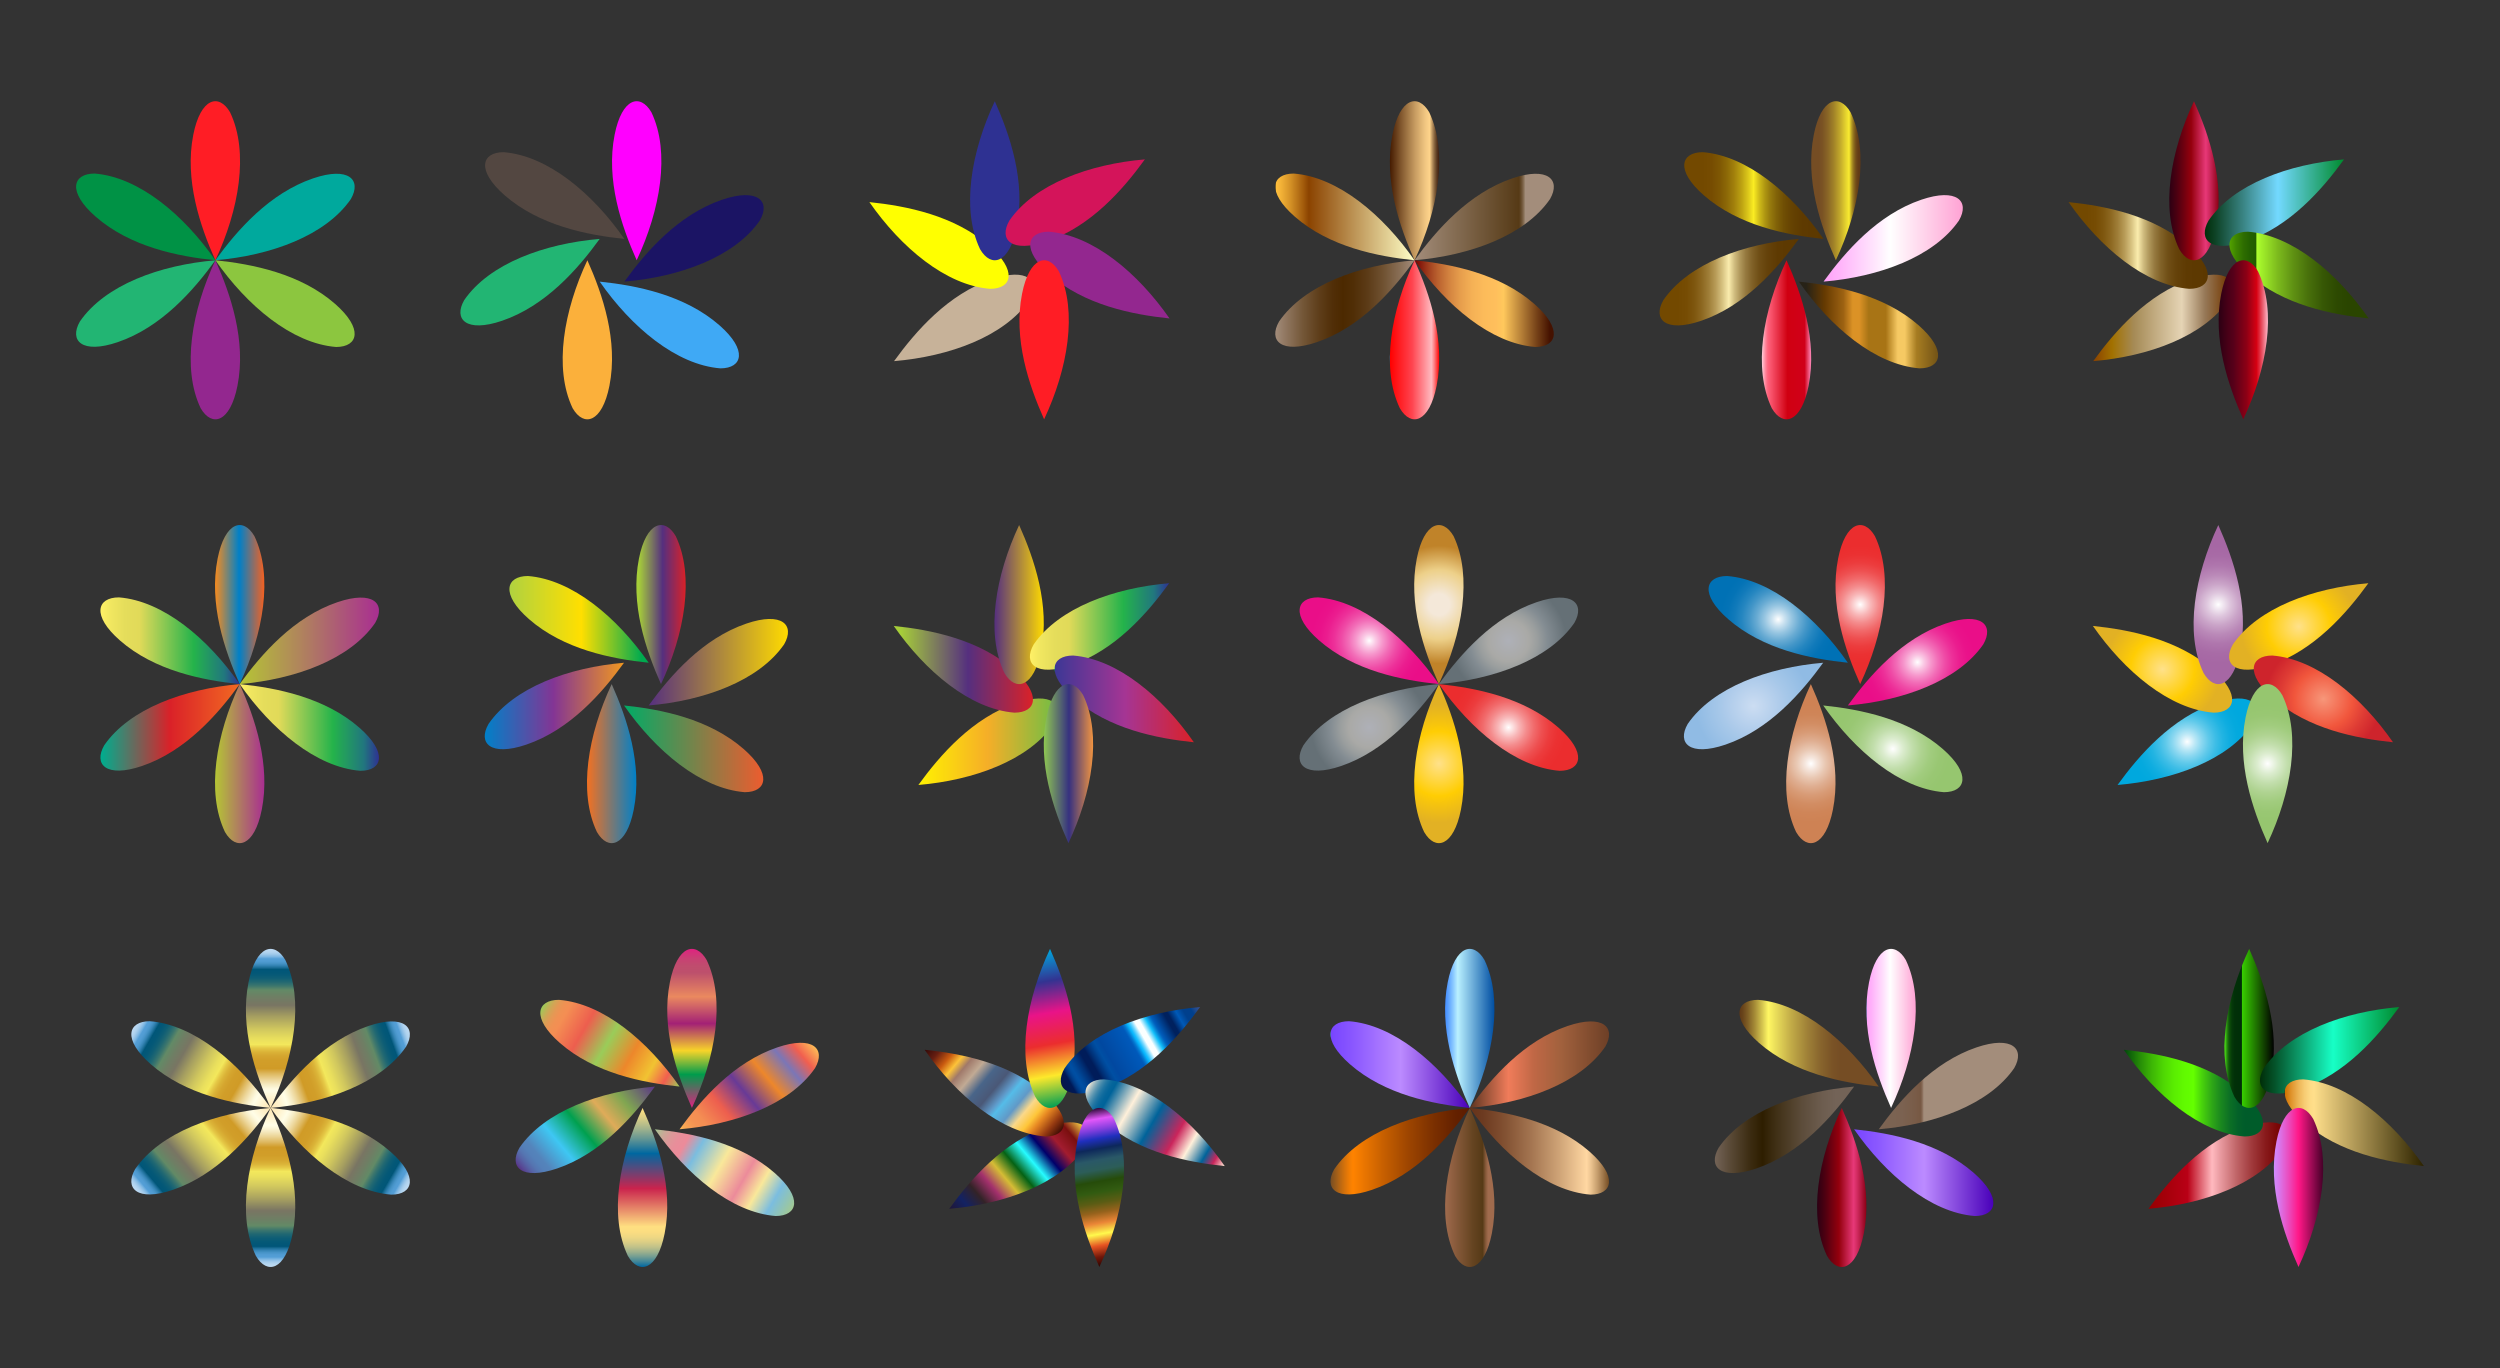 <?xml version="1.0" encoding="utf-8"?>

<!DOCTYPE svg PUBLIC "-//W3C//DTD SVG 1.1//EN" "http://www.w3.org/Graphics/SVG/1.1/DTD/svg11.dtd">
<svg version="1.1" id="Layer_1" xmlns="http://www.w3.org/2000/svg" xmlns:xlink="http://www.w3.org/1999/xlink" x="0px" y="0px"
	 viewBox="0 0 2364.425 1294" enable-background="new 0 0 2364.425 1294" xml:space="preserve">
<rect x="0" y="0" width="2364.425" height="1294" fill="#333333" stroke="none"/>
<g>
	<linearGradient id="SVGID_1_" gradientUnits="userSpaceOnUse" x1="653.007" y1="1080.301" x2="766.604" y2="984.982">
		<stop  offset="0" style="stop-color:#FDBA56"/>
		<stop  offset="0.017" style="stop-color:#FBB055"/>
		<stop  offset="0.06" style="stop-color:#F79D54"/>
		<stop  offset="0.103" style="stop-color:#F59253"/>
		<stop  offset="0.15" style="stop-color:#F48E53"/>
		<stop  offset="0.3" style="stop-color:#ED5E4E"/>
		<stop  offset="0.47" style="stop-color:#683A96"/>
		<stop  offset="0.64" style="stop-color:#ED872B"/>
		<stop  offset="0.79" style="stop-color:#7B76B6"/>
		<stop  offset="0.9" style="stop-color:#F15F4F"/>
		<stop  offset="1" style="stop-color:#FDBA56"/>
	</linearGradient>
	<path fill="url(#SVGID_1_)" d="M642.719,1068.041c20.678-28.562,51.194-63.417,92.437-77.447
		c33.768-11.487,46.16,1.388,35.7,19.578C747.046,1044.761,694.986,1063.614,642.719,1068.041z"/>
	<linearGradient id="SVGID_2_" gradientUnits="userSpaceOnUse" x1="619.389" y1="1068.06" x2="749.659" y2="1143.272">
		<stop  offset="0" style="stop-color:#A2C993"/>
		<stop  offset="0.019" style="stop-color:#AFBE94"/>
		<stop  offset="0.064" style="stop-color:#CAA897"/>
		<stop  offset="0.11" style="stop-color:#DD9899"/>
		<stop  offset="0.157" style="stop-color:#E88E9A"/>
		<stop  offset="0.208" style="stop-color:#EC8B9A"/>
		<stop  offset="0.3" style="stop-color:#7BBDDF"/>
		<stop  offset="0.47" style="stop-color:#F9E89A"/>
		<stop  offset="0.64" style="stop-color:#EC8B9A"/>
		<stop  offset="0.753" style="stop-color:#F9E89A"/>
		<stop  offset="0.871" style="stop-color:#7BBDDF"/>
		<stop  offset="1" style="stop-color:#A2C993"/>
	</linearGradient>
	<path fill="url(#SVGID_2_)" d="M619.4,1068.041c35.074,3.627,80.517,12.627,113.29,41.33
		c26.832,23.5,21.878,40.669,0.894,40.706C691.724,1146.751,649.367,1111.092,619.4,1068.041z"/>
	<linearGradient id="SVGID_3_" gradientUnits="userSpaceOnUse" x1="607.718" y1="1047.846" x2="607.718" y2="1198.269">
		<stop  offset="0" style="stop-color:#FFDF81"/>
		<stop  offset="0.025" style="stop-color:#F4DA82"/>
		<stop  offset="0.069" style="stop-color:#D5CB86"/>
		<stop  offset="0.128" style="stop-color:#A4B48C"/>
		<stop  offset="0.198" style="stop-color:#609494"/>
		<stop  offset="0.278" style="stop-color:#0A6C9F"/>
		<stop  offset="0.286" style="stop-color:#0067A0"/>
		<stop  offset="0.506" style="stop-color:#CA234D"/>
		<stop  offset="0.747" style="stop-color:#FFDF81"/>
		<stop  offset="0.78" style="stop-color:#FBDD81"/>
		<stop  offset="0.811" style="stop-color:#EFD883"/>
		<stop  offset="0.843" style="stop-color:#DCCE85"/>
		<stop  offset="0.875" style="stop-color:#C0C189"/>
		<stop  offset="0.906" style="stop-color:#9CB08D"/>
		<stop  offset="0.937" style="stop-color:#709C92"/>
		<stop  offset="0.969" style="stop-color:#3C8399"/>
		<stop  offset="0.999" style="stop-color:#0268A0"/>
		<stop  offset="1" style="stop-color:#0067A0"/>
	</linearGradient>
	<path fill="url(#SVGID_3_)" d="M607.741,1047.846c14.396,32.188,29.324,76.043,20.852,118.776
		c-6.936,34.988-24.282,39.282-34.805,21.127C575.738,1149.835,585.441,1095.323,607.741,1047.846z"/>
	<linearGradient id="SVGID_4_" gradientUnits="userSpaceOnUse" x1="495.516" y1="1110.71" x2="609.113" y2="1015.391">
		<stop  offset="0" style="stop-color:#593387"/>
		<stop  offset="0.019" style="stop-color:#584794"/>
		<stop  offset="0.051" style="stop-color:#5662A5"/>
		<stop  offset="0.082" style="stop-color:#5575B1"/>
		<stop  offset="0.115" style="stop-color:#5480B9"/>
		<stop  offset="0.15" style="stop-color:#5484BB"/>
		<stop  offset="0.3" style="stop-color:#3EC7F3"/>
		<stop  offset="0.47" style="stop-color:#00A04F"/>
		<stop  offset="0.64" style="stop-color:#DFAB59"/>
		<stop  offset="0.79" style="stop-color:#80A651"/>
		<stop  offset="1" style="stop-color:#593487"/>
	</linearGradient>
	<path fill="url(#SVGID_4_)" d="M619.4,1027.651c-20.678,28.562-51.194,63.417-92.437,77.447
		c-33.768,11.487-46.16-1.388-35.699-19.578C515.073,1050.931,567.134,1032.078,619.4,1027.651z"/>
	<linearGradient id="SVGID_5_" gradientUnits="userSpaceOnUse" x1="512.46" y1="952.42" x2="642.73" y2="1027.632">
		<stop  offset="0" style="stop-color:#9ACC59"/>
		<stop  offset="0.026" style="stop-color:#B7B857"/>
		<stop  offset="0.055" style="stop-color:#D2A555"/>
		<stop  offset="0.086" style="stop-color:#E59854"/>
		<stop  offset="0.117" style="stop-color:#F09153"/>
		<stop  offset="0.15" style="stop-color:#F48E53"/>
		<stop  offset="0.3" style="stop-color:#ED5E4E"/>
		<stop  offset="0.47" style="stop-color:#9ACC59"/>
		<stop  offset="0.64" style="stop-color:#ED872B"/>
		<stop  offset="0.79" style="stop-color:#F1C332"/>
		<stop  offset="0.9" style="stop-color:#F15F4F"/>
		<stop  offset="1" style="stop-color:#9ACC59"/>
	</linearGradient>
	<path fill="url(#SVGID_5_)" d="M642.719,1027.651c-35.074-3.627-80.517-12.627-113.29-41.33
		c-26.832-23.5-21.878-40.669-0.894-40.706C570.395,948.942,612.753,984.6,642.719,1027.651z"/>
	<linearGradient id="SVGID_6_" gradientUnits="userSpaceOnUse" x1="654.401" y1="897.423" x2="654.401" y2="1047.846">
		<stop  offset="0" style="stop-color:#E02081"/>
		<stop  offset="0.023" style="stop-color:#D62E7B"/>
		<stop  offset="0.063" style="stop-color:#C84173"/>
		<stop  offset="0.105" style="stop-color:#C04C6E"/>
		<stop  offset="0.15" style="stop-color:#BD506C"/>
		<stop  offset="0.3" style="stop-color:#EA895F"/>
		<stop  offset="0.47" style="stop-color:#A32175"/>
		<stop  offset="0.64" style="stop-color:#F8D429"/>
		<stop  offset="0.79" style="stop-color:#009C4C"/>
		<stop  offset="1" style="stop-color:#E02181"/>
	</linearGradient>
	<path fill="url(#SVGID_6_)" d="M654.379,1047.846c-14.396-32.188-29.324-76.043-20.852-118.777
		c6.936-34.988,24.282-39.282,34.805-21.127C686.381,945.857,676.678,1000.369,654.379,1047.846z"/>
</g>
<g>
	<linearGradient id="SVGID_7_" gradientUnits="userSpaceOnUse" x1="908.071" y1="1155.513" x2="1021.668" y2="1060.193">
		<stop  offset="0" style="stop-color:#201636"/>
		<stop  offset="0.1" style="stop-color:#132262"/>
		<stop  offset="0.2" style="stop-color:#332327"/>
		<stop  offset="0.3" style="stop-color:#A3306C"/>
		<stop  offset="0.4" style="stop-color:#D5BC35"/>
		<stop  offset="0.5" style="stop-color:#056215"/>
		<stop  offset="0.6" style="stop-color:#27FBFF"/>
		<stop  offset="0.7" style="stop-color:#00006A"/>
		<stop  offset="0.8" style="stop-color:#A21C2F"/>
		<stop  offset="0.9" style="stop-color:#7A0F0F"/>
		<stop  offset="1" style="stop-color:#F9D648"/>
	</linearGradient>
	<path fill="url(#SVGID_7_)" d="M897.784,1143.252c20.677-28.562,51.194-63.417,92.437-77.447
		c33.768-11.487,46.16,1.388,35.699,19.578C1002.111,1119.973,950.05,1138.826,897.784,1143.252z"/>
	<linearGradient id="SVGID_8_" gradientUnits="userSpaceOnUse" x1="884.722" y1="980.606" x2="998.325" y2="1075.93">
		<stop  offset="0" style="stop-color:#310908"/>
		<stop  offset="0.078" style="stop-color:#671E11"/>
		<stop  offset="0.151" style="stop-color:#C95A10"/>
		<stop  offset="0.211" style="stop-color:#FDC339"/>
		<stop  offset="0.266" style="stop-color:#A0796A"/>
		<stop  offset="0.338" style="stop-color:#C1AA94"/>
		<stop  offset="0.419" style="stop-color:#496589"/>
		<stop  offset="0.501" style="stop-color:#4A5877"/>
		<stop  offset="0.572" style="stop-color:#5F99C9"/>
		<stop  offset="0.604" style="stop-color:#55BCE8"/>
		<stop  offset="0.679" style="stop-color:#6199C7"/>
		<stop  offset="0.745" style="stop-color:#FAD88A"/>
		<stop  offset="0.809" style="stop-color:#FEC63A"/>
		<stop  offset="0.857" style="stop-color:#E78822"/>
		<stop  offset="0.933" style="stop-color:#953A11"/>
		<stop  offset="1" style="stop-color:#3F0D05"/>
	</linearGradient>
	<path fill="url(#SVGID_8_)" d="M874.465,992.829c35.074,3.627,80.517,12.627,113.29,41.33
		c26.832,23.5,21.878,40.669,0.894,40.706C946.789,1071.539,904.432,1035.88,874.465,992.829z"/>
	<linearGradient id="SVGID_9_" gradientUnits="userSpaceOnUse" x1="977.314" y1="900.202" x2="1003.065" y2="1046.24">
		<stop  offset="0" style="stop-color:#00A8DE"/>
		<stop  offset="0.2" style="stop-color:#333391"/>
		<stop  offset="0.4" style="stop-color:#E91388"/>
		<stop  offset="0.6" style="stop-color:#EB2D2E"/>
		<stop  offset="0.8" style="stop-color:#FDE92B"/>
		<stop  offset="1" style="stop-color:#009E54"/>
	</linearGradient>
	<path fill="url(#SVGID_9_)" d="M993.076,897.423c14.396,32.188,29.324,76.043,20.852,118.777
		c-6.936,34.987-24.282,39.282-34.805,21.127C961.073,999.413,970.776,944.9,993.076,897.423z"/>
	<linearGradient id="SVGID_10_" gradientUnits="userSpaceOnUse" x1="1004.724" y1="1027.632" x2="1134.994" y2="952.42">
		<stop  offset="0" style="stop-color:#071747"/>
		<stop  offset="0.054" style="stop-color:#001957"/>
		<stop  offset="0.057" style="stop-color:#001D5C"/>
		<stop  offset="0.071" style="stop-color:#00337B"/>
		<stop  offset="0.086" style="stop-color:#004291"/>
		<stop  offset="0.099" style="stop-color:#004C9E"/>
		<stop  offset="0.112" style="stop-color:#004FA3"/>
		<stop  offset="0.133" style="stop-color:#004797"/>
		<stop  offset="0.173" style="stop-color:#003077"/>
		<stop  offset="0.203" style="stop-color:#001C5A"/>
		<stop  offset="0.237" style="stop-color:#001C5A"/>
		<stop  offset="0.261" style="stop-color:#002F75"/>
		<stop  offset="0.295" style="stop-color:#004696"/>
		<stop  offset="0.314" style="stop-color:#004FA3"/>
		<stop  offset="0.348" style="stop-color:#0148A0"/>
		<stop  offset="0.512" style="stop-color:#0059BA"/>
		<stop  offset="0.519" style="stop-color:#0161C0"/>
		<stop  offset="0.53" style="stop-color:#0377D0"/>
		<stop  offset="0.542" style="stop-color:#069BE9"/>
		<stop  offset="0.551" style="stop-color:#08B7FE"/>
		<stop  offset="0.556" style="stop-color:#17BBFE"/>
		<stop  offset="0.564" style="stop-color:#3DC7FE"/>
		<stop  offset="0.576" style="stop-color:#7CD9FE"/>
		<stop  offset="0.59" style="stop-color:#D1F3FF"/>
		<stop  offset="0.597" style="stop-color:#FBFFFF"/>
		<stop  offset="0.626" style="stop-color:#FBFFFF"/>
		<stop  offset="0.667" style="stop-color:#11BFFA"/>
		<stop  offset="0.673" style="stop-color:#0EACEE"/>
		<stop  offset="0.688" style="stop-color:#0680D1"/>
		<stop  offset="0.699" style="stop-color:#0264BF"/>
		<stop  offset="0.706" style="stop-color:#005AB8"/>
		<stop  offset="0.781" style="stop-color:#00215E"/>
		<stop  offset="0.804" style="stop-color:#00215E"/>
		<stop  offset="0.854" style="stop-color:#005AB8"/>
		<stop  offset="0.897" style="stop-color:#00408D"/>
		<stop  offset="0.943" style="stop-color:#00408D"/>
		<stop  offset="0.946" style="stop-color:#04418D"/>
		<stop  offset="0.967" style="stop-color:#1E498E"/>
		<stop  offset="0.985" style="stop-color:#2E4E8F"/>
		<stop  offset="1" style="stop-color:#34508F"/>
	</linearGradient>
	<path fill="url(#SVGID_10_)" d="M1135.005,952.44c-20.677,28.562-51.194,63.417-92.437,77.447
		c-33.768,11.487-46.16-1.388-35.7-19.578C1030.678,975.719,1082.739,956.866,1135.005,952.44z"/>
	<linearGradient id="SVGID_11_" gradientUnits="userSpaceOnUse" x1="1028.065" y1="1027.632" x2="1158.335" y2="1102.843">
		<stop  offset="0" style="stop-color:#FFF0DA"/>
		<stop  offset="0.003" style="stop-color:#F4EAD7"/>
		<stop  offset="0.02" style="stop-color:#BCCBC9"/>
		<stop  offset="0.038" style="stop-color:#8AAFBD"/>
		<stop  offset="0.056" style="stop-color:#5F98B2"/>
		<stop  offset="0.074" style="stop-color:#3D85A9"/>
		<stop  offset="0.092" style="stop-color:#2276A3"/>
		<stop  offset="0.111" style="stop-color:#0F6B9E"/>
		<stop  offset="0.13" style="stop-color:#04659B"/>
		<stop  offset="0.15" style="stop-color:#00639A"/>
		<stop  offset="0.3" style="stop-color:#FFF0DA"/>
		<stop  offset="0.47" style="stop-color:#00639A"/>
		<stop  offset="0.64" style="stop-color:#CA255B"/>
		<stop  offset="0.747" style="stop-color:#FFF0DA"/>
		<stop  offset="0.86" style="stop-color:#00639A"/>
		<stop  offset="0.927" style="stop-color:#CA255B"/>
		<stop  offset="1" style="stop-color:#FFF0DA"/>
	</linearGradient>
	<path fill="url(#SVGID_11_)" d="M1158.324,1102.863c-35.074-3.627-80.517-12.627-113.29-41.33
		c-26.832-23.5-21.878-40.669-0.894-40.706C1086,1024.153,1128.358,1059.812,1158.324,1102.863z"/>
	<linearGradient id="SVGID_12_" gradientUnits="userSpaceOnUse" x1="1029.725" y1="1049.453" x2="1055.475" y2="1195.49">
		<stop  offset="0" style="stop-color:#2D0B38"/>
		<stop  offset="0.068" style="stop-color:#E257F9"/>
		<stop  offset="0.136" style="stop-color:#813EDD"/>
		<stop  offset="0.192" style="stop-color:#202FBE"/>
		<stop  offset="0.256" style="stop-color:#0D285B"/>
		<stop  offset="0.328" style="stop-color:#2A5867"/>
		<stop  offset="0.389" style="stop-color:#2C5D58"/>
		<stop  offset="0.462" style="stop-color:#264C0A"/>
		<stop  offset="0.529" style="stop-color:#325B11"/>
		<stop  offset="0.597" style="stop-color:#5B5C14"/>
		<stop  offset="0.658" style="stop-color:#96621C"/>
		<stop  offset="0.724" style="stop-color:#EA8536"/>
		<stop  offset="0.794" style="stop-color:#FFF94C"/>
		<stop  offset="0.867" style="stop-color:#E55322"/>
		<stop  offset="0.937" style="stop-color:#72180A"/>
		<stop  offset="1" style="stop-color:#2B0401"/>
	</linearGradient>
	<path fill="url(#SVGID_12_)" d="M1039.714,1198.269c-14.396-32.188-29.324-76.043-20.852-118.777
		c6.936-34.987,24.282-39.282,34.805-21.127C1071.716,1096.28,1062.013,1150.792,1039.714,1198.269z"/>
</g>
<g>
	<linearGradient id="SVGID_13_" gradientUnits="userSpaceOnUse" x1="250.451" y1="1032.832" x2="389.806" y2="982.111">
		<stop  offset="0" style="stop-color:#E5E2DF"/>
		<stop  offset="0" style="stop-color:#EDE3D0"/>
		<stop  offset="0" style="stop-color:#FFE6B1"/>
		<stop  offset="0.058" style="stop-color:#FFF2CD"/>
		<stop  offset="0.107" style="stop-color:#FFFDE7"/>
		<stop  offset="0.121" style="stop-color:#FDF8DD"/>
		<stop  offset="0.146" style="stop-color:#F6EBC3"/>
		<stop  offset="0.178" style="stop-color:#ECD598"/>
		<stop  offset="0.216" style="stop-color:#DDB75E"/>
		<stop  offset="0.247" style="stop-color:#D09B27"/>
		<stop  offset="0.298" style="stop-color:#D19E29"/>
		<stop  offset="0.328" style="stop-color:#D5A62F"/>
		<stop  offset="0.353" style="stop-color:#DBB438"/>
		<stop  offset="0.375" style="stop-color:#E5C846"/>
		<stop  offset="0.395" style="stop-color:#F0E258"/>
		<stop  offset="0.399" style="stop-color:#F3E85C"/>
		<stop  offset="0.435" style="stop-color:#E9DF5D"/>
		<stop  offset="0.497" style="stop-color:#CFC65E"/>
		<stop  offset="0.576" style="stop-color:#A59E60"/>
		<stop  offset="0.646" style="stop-color:#797563"/>
		<stop  offset="0.696" style="stop-color:#6F7E64"/>
		<stop  offset="0.742" style="stop-color:#628A66"/>
		<stop  offset="0.745" style="stop-color:#5D8767"/>
		<stop  offset="0.768" style="stop-color:#3C766D"/>
		<stop  offset="0.792" style="stop-color:#216872"/>
		<stop  offset="0.817" style="stop-color:#0F5E75"/>
		<stop  offset="0.843" style="stop-color:#045877"/>
		<stop  offset="0.871" style="stop-color:#005678"/>
		<stop  offset="0.871" style="stop-color:#02577A"/>
		<stop  offset="0.884" style="stop-color:#1F719B"/>
		<stop  offset="0.897" style="stop-color:#3685B6"/>
		<stop  offset="0.91" style="stop-color:#4794C8"/>
		<stop  offset="0.923" style="stop-color:#519CD3"/>
		<stop  offset="0.938" style="stop-color:#549FD7"/>
		<stop  offset="0.941" style="stop-color:#5FA5DA"/>
		<stop  offset="0.952" style="stop-color:#80B8E3"/>
		<stop  offset="0.964" style="stop-color:#9BC6E9"/>
		<stop  offset="0.975" style="stop-color:#ADD1EE"/>
		<stop  offset="0.987" style="stop-color:#B8D7F1"/>
		<stop  offset="1" style="stop-color:#BCD9F2"/>
	</linearGradient>
	<path fill="url(#SVGID_13_)" d="M255.909,1047.827c20.677-28.562,51.194-63.417,92.437-77.447
		c33.768-11.487,46.16,1.388,35.7,19.578C360.235,1024.547,308.175,1043.4,255.909,1047.827z"/>
	<linearGradient id="SVGID_14_" gradientUnits="userSpaceOnUse" x1="255.92" y1="1047.846" x2="386.19" y2="1123.057">
		<stop  offset="0" style="stop-color:#E5E2DF"/>
		<stop  offset="0" style="stop-color:#EDE3D0"/>
		<stop  offset="0" style="stop-color:#FFE6B1"/>
		<stop  offset="0.058" style="stop-color:#FFF2CD"/>
		<stop  offset="0.107" style="stop-color:#FFFDE7"/>
		<stop  offset="0.121" style="stop-color:#FDF8DD"/>
		<stop  offset="0.146" style="stop-color:#F6EBC3"/>
		<stop  offset="0.178" style="stop-color:#ECD598"/>
		<stop  offset="0.216" style="stop-color:#DDB75E"/>
		<stop  offset="0.247" style="stop-color:#D09B27"/>
		<stop  offset="0.298" style="stop-color:#D19E29"/>
		<stop  offset="0.328" style="stop-color:#D5A62F"/>
		<stop  offset="0.353" style="stop-color:#DBB438"/>
		<stop  offset="0.375" style="stop-color:#E5C846"/>
		<stop  offset="0.395" style="stop-color:#F0E258"/>
		<stop  offset="0.399" style="stop-color:#F3E85C"/>
		<stop  offset="0.435" style="stop-color:#E9DF5D"/>
		<stop  offset="0.497" style="stop-color:#CFC65E"/>
		<stop  offset="0.576" style="stop-color:#A59E60"/>
		<stop  offset="0.646" style="stop-color:#797563"/>
		<stop  offset="0.696" style="stop-color:#6F7E64"/>
		<stop  offset="0.742" style="stop-color:#628A66"/>
		<stop  offset="0.745" style="stop-color:#5D8767"/>
		<stop  offset="0.768" style="stop-color:#3C766D"/>
		<stop  offset="0.792" style="stop-color:#216872"/>
		<stop  offset="0.817" style="stop-color:#0F5E75"/>
		<stop  offset="0.843" style="stop-color:#045877"/>
		<stop  offset="0.871" style="stop-color:#005678"/>
		<stop  offset="0.871" style="stop-color:#02577A"/>
		<stop  offset="0.884" style="stop-color:#1F719B"/>
		<stop  offset="0.897" style="stop-color:#3685B6"/>
		<stop  offset="0.91" style="stop-color:#4794C8"/>
		<stop  offset="0.923" style="stop-color:#519CD3"/>
		<stop  offset="0.938" style="stop-color:#549FD7"/>
		<stop  offset="0.941" style="stop-color:#5FA5DA"/>
		<stop  offset="0.952" style="stop-color:#80B8E3"/>
		<stop  offset="0.964" style="stop-color:#9BC6E9"/>
		<stop  offset="0.975" style="stop-color:#ADD1EE"/>
		<stop  offset="0.987" style="stop-color:#B8D7F1"/>
		<stop  offset="1" style="stop-color:#BCD9F2"/>
	</linearGradient>
	<path fill="url(#SVGID_14_)" d="M255.931,1047.827c35.074,3.627,80.517,12.627,113.29,41.33
		c26.832,23.5,21.878,40.669,0.894,40.706C328.255,1126.536,285.897,1090.878,255.931,1047.827z"/>
	<linearGradient id="SVGID_15_" gradientUnits="userSpaceOnUse" x1="255.92" y1="1047.846" x2="255.92" y2="1198.269">
		<stop  offset="0" style="stop-color:#E5E2DF"/>
		<stop  offset="0" style="stop-color:#EDE3D0"/>
		<stop  offset="0" style="stop-color:#FFE6B1"/>
		<stop  offset="0.058" style="stop-color:#FFF2CD"/>
		<stop  offset="0.107" style="stop-color:#FFFDE7"/>
		<stop  offset="0.121" style="stop-color:#FDF8DD"/>
		<stop  offset="0.146" style="stop-color:#F6EBC3"/>
		<stop  offset="0.178" style="stop-color:#ECD598"/>
		<stop  offset="0.216" style="stop-color:#DDB75E"/>
		<stop  offset="0.247" style="stop-color:#D09B27"/>
		<stop  offset="0.298" style="stop-color:#D19E29"/>
		<stop  offset="0.328" style="stop-color:#D5A62F"/>
		<stop  offset="0.353" style="stop-color:#DBB438"/>
		<stop  offset="0.375" style="stop-color:#E5C846"/>
		<stop  offset="0.395" style="stop-color:#F0E258"/>
		<stop  offset="0.399" style="stop-color:#F3E85C"/>
		<stop  offset="0.435" style="stop-color:#E9DF5D"/>
		<stop  offset="0.497" style="stop-color:#CFC65E"/>
		<stop  offset="0.576" style="stop-color:#A59E60"/>
		<stop  offset="0.646" style="stop-color:#797563"/>
		<stop  offset="0.696" style="stop-color:#6F7E64"/>
		<stop  offset="0.742" style="stop-color:#628A66"/>
		<stop  offset="0.745" style="stop-color:#5D8767"/>
		<stop  offset="0.768" style="stop-color:#3C766D"/>
		<stop  offset="0.792" style="stop-color:#216872"/>
		<stop  offset="0.817" style="stop-color:#0F5E75"/>
		<stop  offset="0.843" style="stop-color:#045877"/>
		<stop  offset="0.871" style="stop-color:#005678"/>
		<stop  offset="0.871" style="stop-color:#02577A"/>
		<stop  offset="0.884" style="stop-color:#1F719B"/>
		<stop  offset="0.897" style="stop-color:#3685B6"/>
		<stop  offset="0.91" style="stop-color:#4794C8"/>
		<stop  offset="0.923" style="stop-color:#519CD3"/>
		<stop  offset="0.938" style="stop-color:#549FD7"/>
		<stop  offset="0.941" style="stop-color:#5FA5DA"/>
		<stop  offset="0.952" style="stop-color:#80B8E3"/>
		<stop  offset="0.964" style="stop-color:#9BC6E9"/>
		<stop  offset="0.975" style="stop-color:#ADD1EE"/>
		<stop  offset="0.987" style="stop-color:#B8D7F1"/>
		<stop  offset="1" style="stop-color:#BCD9F2"/>
	</linearGradient>
	<path fill="url(#SVGID_15_)" d="M255.942,1047.846c14.396,32.188,29.324,76.043,20.852,118.776
		c-6.936,34.988-24.282,39.282-34.805,21.127C223.94,1149.835,233.642,1095.323,255.942,1047.846z"/>
	<linearGradient id="SVGID_16_" gradientUnits="userSpaceOnUse" x1="132.047" y1="1130.924" x2="245.643" y2="1035.605">
		<stop  offset="0" style="stop-color:#BCD9F2"/>
		<stop  offset="0.013" style="stop-color:#B8D7F1"/>
		<stop  offset="0.025" style="stop-color:#ADD1EE"/>
		<stop  offset="0.036" style="stop-color:#9BC6E9"/>
		<stop  offset="0.048" style="stop-color:#80B8E3"/>
		<stop  offset="0.059" style="stop-color:#5FA5DA"/>
		<stop  offset="0.062" style="stop-color:#549FD7"/>
		<stop  offset="0.077" style="stop-color:#519CD3"/>
		<stop  offset="0.09" style="stop-color:#4794C8"/>
		<stop  offset="0.103" style="stop-color:#3685B6"/>
		<stop  offset="0.116" style="stop-color:#1F719B"/>
		<stop  offset="0.129" style="stop-color:#02577A"/>
		<stop  offset="0.129" style="stop-color:#005678"/>
		<stop  offset="0.157" style="stop-color:#045877"/>
		<stop  offset="0.183" style="stop-color:#0F5E75"/>
		<stop  offset="0.207" style="stop-color:#216872"/>
		<stop  offset="0.232" style="stop-color:#3C766D"/>
		<stop  offset="0.255" style="stop-color:#5D8767"/>
		<stop  offset="0.258" style="stop-color:#628A66"/>
		<stop  offset="0.304" style="stop-color:#6F7E64"/>
		<stop  offset="0.354" style="stop-color:#797563"/>
		<stop  offset="0.424" style="stop-color:#A59E60"/>
		<stop  offset="0.503" style="stop-color:#CFC65E"/>
		<stop  offset="0.565" style="stop-color:#E9DF5D"/>
		<stop  offset="0.601" style="stop-color:#F3E85C"/>
		<stop  offset="0.605" style="stop-color:#F0E258"/>
		<stop  offset="0.625" style="stop-color:#E5C846"/>
		<stop  offset="0.647" style="stop-color:#DBB438"/>
		<stop  offset="0.672" style="stop-color:#D5A62F"/>
		<stop  offset="0.702" style="stop-color:#D19E29"/>
		<stop  offset="0.753" style="stop-color:#D09B27"/>
		<stop  offset="0.784" style="stop-color:#DDB75E"/>
		<stop  offset="0.822" style="stop-color:#ECD598"/>
		<stop  offset="0.854" style="stop-color:#F6EBC3"/>
		<stop  offset="0.878" style="stop-color:#FDF8DD"/>
		<stop  offset="0.893" style="stop-color:#FFFDE7"/>
		<stop  offset="0.942" style="stop-color:#FFF2CD"/>
		<stop  offset="1" style="stop-color:#FFE6B1"/>
		<stop  offset="1" style="stop-color:#EDE3D0"/>
		<stop  offset="1" style="stop-color:#E5E2DF"/>
	</linearGradient>
	<path fill="url(#SVGID_16_)" d="M255.931,1047.865c-20.677,28.562-51.194,63.417-92.437,77.447
		c-33.768,11.487-46.16-1.388-35.7-19.578C151.604,1071.145,203.665,1052.292,255.931,1047.865z"/>
	<linearGradient id="SVGID_17_" gradientUnits="userSpaceOnUse" x1="125.65" y1="972.635" x2="255.92" y2="1047.846">
		<stop  offset="0" style="stop-color:#BCD9F2"/>
		<stop  offset="0.013" style="stop-color:#B8D7F1"/>
		<stop  offset="0.025" style="stop-color:#ADD1EE"/>
		<stop  offset="0.036" style="stop-color:#9BC6E9"/>
		<stop  offset="0.048" style="stop-color:#80B8E3"/>
		<stop  offset="0.059" style="stop-color:#5FA5DA"/>
		<stop  offset="0.062" style="stop-color:#549FD7"/>
		<stop  offset="0.077" style="stop-color:#519CD3"/>
		<stop  offset="0.09" style="stop-color:#4794C8"/>
		<stop  offset="0.103" style="stop-color:#3685B6"/>
		<stop  offset="0.116" style="stop-color:#1F719B"/>
		<stop  offset="0.129" style="stop-color:#02577A"/>
		<stop  offset="0.129" style="stop-color:#005678"/>
		<stop  offset="0.157" style="stop-color:#045877"/>
		<stop  offset="0.183" style="stop-color:#0F5E75"/>
		<stop  offset="0.207" style="stop-color:#216872"/>
		<stop  offset="0.232" style="stop-color:#3C766D"/>
		<stop  offset="0.255" style="stop-color:#5D8767"/>
		<stop  offset="0.258" style="stop-color:#628A66"/>
		<stop  offset="0.304" style="stop-color:#6F7E64"/>
		<stop  offset="0.354" style="stop-color:#797563"/>
		<stop  offset="0.424" style="stop-color:#A59E60"/>
		<stop  offset="0.503" style="stop-color:#CFC65E"/>
		<stop  offset="0.565" style="stop-color:#E9DF5D"/>
		<stop  offset="0.601" style="stop-color:#F3E85C"/>
		<stop  offset="0.605" style="stop-color:#F0E258"/>
		<stop  offset="0.625" style="stop-color:#E5C846"/>
		<stop  offset="0.647" style="stop-color:#DBB438"/>
		<stop  offset="0.672" style="stop-color:#D5A62F"/>
		<stop  offset="0.702" style="stop-color:#D19E29"/>
		<stop  offset="0.753" style="stop-color:#D09B27"/>
		<stop  offset="0.784" style="stop-color:#DDB75E"/>
		<stop  offset="0.822" style="stop-color:#ECD598"/>
		<stop  offset="0.854" style="stop-color:#F6EBC3"/>
		<stop  offset="0.878" style="stop-color:#FDF8DD"/>
		<stop  offset="0.893" style="stop-color:#FFFDE7"/>
		<stop  offset="0.942" style="stop-color:#FFF2CD"/>
		<stop  offset="1" style="stop-color:#FFE6B1"/>
		<stop  offset="1" style="stop-color:#EDE3D0"/>
		<stop  offset="1" style="stop-color:#E5E2DF"/>
	</linearGradient>
	<path fill="url(#SVGID_17_)" d="M255.909,1047.865c-35.074-3.627-80.517-12.627-113.29-41.33
		c-26.832-23.5-21.878-40.669-0.894-40.706C183.585,969.156,225.942,1004.814,255.909,1047.865z"/>
	<linearGradient id="SVGID_18_" gradientUnits="userSpaceOnUse" x1="255.92" y1="897.423" x2="255.92" y2="1047.846">
		<stop  offset="0" style="stop-color:#BCD9F2"/>
		<stop  offset="0.013" style="stop-color:#B8D7F1"/>
		<stop  offset="0.025" style="stop-color:#ADD1EE"/>
		<stop  offset="0.036" style="stop-color:#9BC6E9"/>
		<stop  offset="0.048" style="stop-color:#80B8E3"/>
		<stop  offset="0.059" style="stop-color:#5FA5DA"/>
		<stop  offset="0.062" style="stop-color:#549FD7"/>
		<stop  offset="0.077" style="stop-color:#519CD3"/>
		<stop  offset="0.09" style="stop-color:#4794C8"/>
		<stop  offset="0.103" style="stop-color:#3685B6"/>
		<stop  offset="0.116" style="stop-color:#1F719B"/>
		<stop  offset="0.129" style="stop-color:#02577A"/>
		<stop  offset="0.129" style="stop-color:#005678"/>
		<stop  offset="0.157" style="stop-color:#045877"/>
		<stop  offset="0.183" style="stop-color:#0F5E75"/>
		<stop  offset="0.207" style="stop-color:#216872"/>
		<stop  offset="0.232" style="stop-color:#3C766D"/>
		<stop  offset="0.255" style="stop-color:#5D8767"/>
		<stop  offset="0.258" style="stop-color:#628A66"/>
		<stop  offset="0.304" style="stop-color:#6F7E64"/>
		<stop  offset="0.354" style="stop-color:#797563"/>
		<stop  offset="0.424" style="stop-color:#A59E60"/>
		<stop  offset="0.503" style="stop-color:#CFC65E"/>
		<stop  offset="0.565" style="stop-color:#E9DF5D"/>
		<stop  offset="0.601" style="stop-color:#F3E85C"/>
		<stop  offset="0.605" style="stop-color:#F0E258"/>
		<stop  offset="0.625" style="stop-color:#E5C846"/>
		<stop  offset="0.647" style="stop-color:#DBB438"/>
		<stop  offset="0.672" style="stop-color:#D5A62F"/>
		<stop  offset="0.702" style="stop-color:#D19E29"/>
		<stop  offset="0.753" style="stop-color:#D09B27"/>
		<stop  offset="0.784" style="stop-color:#DDB75E"/>
		<stop  offset="0.822" style="stop-color:#ECD598"/>
		<stop  offset="0.854" style="stop-color:#F6EBC3"/>
		<stop  offset="0.878" style="stop-color:#FDF8DD"/>
		<stop  offset="0.893" style="stop-color:#FFFDE7"/>
		<stop  offset="0.942" style="stop-color:#FFF2CD"/>
		<stop  offset="1" style="stop-color:#FFE6B1"/>
		<stop  offset="1" style="stop-color:#EDE3D0"/>
		<stop  offset="1" style="stop-color:#E5E2DF"/>
	</linearGradient>
	<path fill="url(#SVGID_18_)" d="M255.898,1047.846c-14.396-32.188-29.324-76.043-20.852-118.777
		c6.936-34.988,24.282-39.282,34.805-21.127C287.9,945.857,278.197,1000.369,255.898,1047.846z"/>
</g>
<g>
	<linearGradient id="SVGID_19_" gradientUnits="userSpaceOnUse" x1="1776.858" y1="1027.14" x2="1908.604" y2="1027.14">
		<stop  offset="0" style="stop-color:#7C6453"/>
		<stop  offset="0.166" style="stop-color:#7B6251"/>
		<stop  offset="0.264" style="stop-color:#795C48"/>
		<stop  offset="0.299" style="stop-color:#775843"/>
		<stop  offset="0.305" style="stop-color:#7C5E49"/>
		<stop  offset="0.313" style="stop-color:#896D5A"/>
		<stop  offset="0.322" style="stop-color:#9E8775"/>
		<stop  offset="0.324" style="stop-color:#A38D7B"/>
	</linearGradient>
	<path fill="url(#SVGID_19_)" d="M1776.858,1068.041c20.677-28.562,51.194-63.417,92.437-77.447
		c33.768-11.487,46.16,1.388,35.7,19.578C1881.185,1044.761,1829.124,1063.614,1776.858,1068.041z"/>
	<linearGradient id="SVGID_20_" gradientUnits="userSpaceOnUse" x1="1753.539" y1="1109.059" x2="1885.239" y2="1109.059">
		<stop  offset="0" style="stop-color:#8BBCFF"/>
		<stop  offset="0" style="stop-color:#5C9CFF"/>
		<stop  offset="0.003" style="stop-color:#7845FF"/>
		<stop  offset="0.167" style="stop-color:#8B58FF"/>
		<stop  offset="0.499" style="stop-color:#BB8AFF"/>
		<stop  offset="0.503" style="stop-color:#BC8BFF"/>
		<stop  offset="1" style="stop-color:#4900B9"/>
	</linearGradient>
	<path fill="url(#SVGID_20_)" d="M1753.539,1068.041c35.074,3.627,80.517,12.627,113.29,41.33
		c26.832,23.5,21.878,40.669,0.894,40.706C1825.863,1146.751,1783.506,1111.092,1753.539,1068.041z"/>
	<linearGradient id="SVGID_21_" gradientUnits="userSpaceOnUse" x1="1718.516" y1="1123.057" x2="1765.199" y2="1123.057">
		<stop  offset="0" style="stop-color:#2B0013"/>
		<stop  offset="0.141" style="stop-color:#490011"/>
		<stop  offset="0.444" style="stop-color:#94000D"/>
		<stop  offset="0.741" style="stop-color:#E73878"/>
		<stop  offset="0.823" style="stop-color:#CD285C"/>
		<stop  offset="1" style="stop-color:#8C0015"/>
	</linearGradient>
	<path fill="url(#SVGID_21_)" d="M1741.88,1047.846c14.396,32.188,29.324,76.043,20.852,118.776
		c-6.936,34.988-24.282,39.282-34.805,21.127C1709.877,1149.835,1719.58,1095.323,1741.88,1047.846z"/>
	<linearGradient id="SVGID_22_" gradientUnits="userSpaceOnUse" x1="1621.793" y1="1068.552" x2="1753.539" y2="1068.552">
		<stop  offset="0" style="stop-color:#736357"/>
		<stop  offset="0.109" style="stop-color:#5A4A37"/>
		<stop  offset="0.263" style="stop-color:#3A2A0F"/>
		<stop  offset="0.343" style="stop-color:#2E1E00"/>
		<stop  offset="0.443" style="stop-color:#403016"/>
		<stop  offset="0.625" style="stop-color:#5C4C3A"/>
		<stop  offset="0.774" style="stop-color:#6D5D4F"/>
		<stop  offset="0.87" style="stop-color:#736357"/>
	</linearGradient>
	<path fill="url(#SVGID_22_)" d="M1753.539,1027.651c-20.678,28.562-51.194,63.417-92.437,77.447
		c-33.768,11.487-46.16-1.388-35.7-19.578C1649.213,1050.931,1701.273,1032.078,1753.539,1027.651z"/>
	<linearGradient id="SVGID_23_" gradientUnits="userSpaceOnUse" x1="1645.158" y1="986.634" x2="1776.858" y2="986.634">
		<stop  offset="0" style="stop-color:#603916"/>
		<stop  offset="0.022" style="stop-color:#68431A"/>
		<stop  offset="0.059" style="stop-color:#7F5E25"/>
		<stop  offset="0.107" style="stop-color:#A38936"/>
		<stop  offset="0.164" style="stop-color:#D5C54F"/>
		<stop  offset="0.207" style="stop-color:#FFF763"/>
		<stop  offset="0.259" style="stop-color:#EADE5A"/>
		<stop  offset="0.374" style="stop-color:#C1AA47"/>
		<stop  offset="0.483" style="stop-color:#A08238"/>
		<stop  offset="0.581" style="stop-color:#88652D"/>
		<stop  offset="0.666" style="stop-color:#7A5326"/>
		<stop  offset="0.728" style="stop-color:#754D24"/>
	</linearGradient>
	<path fill="url(#SVGID_23_)" d="M1776.858,1027.651c-35.074-3.627-80.517-12.627-113.29-41.33
		c-26.832-23.5-21.878-40.669-0.894-40.706C1704.534,948.942,1746.892,984.6,1776.858,1027.651z"/>
	<linearGradient id="SVGID_24_" gradientUnits="userSpaceOnUse" x1="1765.199" y1="972.635" x2="1811.881" y2="972.635">
		<stop  offset="0" style="stop-color:#8BBCFF"/>
		<stop  offset="0" style="stop-color:#5C9CFF"/>
		<stop  offset="0.003" style="stop-color:#FFA2F9"/>
		<stop  offset="0.126" style="stop-color:#FFB5FA"/>
		<stop  offset="0.374" style="stop-color:#FFE7FD"/>
		<stop  offset="0.481" style="stop-color:#FFFFFF"/>
		<stop  offset="1" style="stop-color:#FFA2D4"/>
	</linearGradient>
	<path fill="url(#SVGID_24_)" d="M1788.518,1047.846c-14.396-32.188-29.324-76.043-20.852-118.777
		c6.936-34.988,24.282-39.282,34.805-21.127C1820.52,945.857,1810.818,1000.369,1788.518,1047.846z"/>
</g>
<g>
	<linearGradient id="SVGID_25_" gradientUnits="userSpaceOnUse" x1="2031.923" y1="1102.352" x2="2163.669" y2="1102.352">
		<stop  offset="0" style="stop-color:#940000"/>
		<stop  offset="0.035" style="stop-color:#990003"/>
		<stop  offset="0.281" style="stop-color:#B90016"/>
		<stop  offset="0.457" style="stop-color:#FFB9BF"/>
		<stop  offset="0.513" style="stop-color:#EA9CA2"/>
		<stop  offset="0.632" style="stop-color:#C06568"/>
		<stop  offset="0.743" style="stop-color:#A0393B"/>
		<stop  offset="0.841" style="stop-color:#881A1B"/>
		<stop  offset="0.923" style="stop-color:#7A0707"/>
		<stop  offset="0.978" style="stop-color:#750000"/>
	</linearGradient>
	<path fill="url(#SVGID_25_)" d="M2031.923,1143.252c20.677-28.562,51.194-63.417,92.437-77.447
		c33.768-11.487,46.16,1.388,35.7,19.578C2136.249,1119.973,2084.189,1138.826,2031.923,1143.252z"/>
	<linearGradient id="SVGID_26_" gradientUnits="userSpaceOnUse" x1="2008.604" y1="1033.847" x2="2140.304" y2="1033.847">
		<stop  offset="0" style="stop-color:#00450C"/>
		<stop  offset="0.035" style="stop-color:#0C5C0B"/>
		<stop  offset="0.119" style="stop-color:#278D07"/>
		<stop  offset="0.202" style="stop-color:#3DB605"/>
		<stop  offset="0.283" style="stop-color:#4ED603"/>
		<stop  offset="0.361" style="stop-color:#5AED01"/>
		<stop  offset="0.435" style="stop-color:#61FA00"/>
		<stop  offset="0.5" style="stop-color:#64FF00"/>
		<stop  offset="0.563" style="stop-color:#48D20C"/>
		<stop  offset="0.632" style="stop-color:#2FA816"/>
		<stop  offset="0.699" style="stop-color:#1A871F"/>
		<stop  offset="0.763" style="stop-color:#0C6F25"/>
		<stop  offset="0.823" style="stop-color:#036129"/>
		<stop  offset="0.874" style="stop-color:#005C2A"/>
	</linearGradient>
	<path fill="url(#SVGID_26_)" d="M2008.604,992.829c35.074,3.627,80.517,12.627,113.29,41.33
		c26.832,23.5,21.878,40.669,0.894,40.706C2080.928,1071.539,2038.57,1035.88,2008.604,992.829z"/>
	<linearGradient id="SVGID_27_" gradientUnits="userSpaceOnUse" x1="2103.851" y1="972.635" x2="2150.533" y2="972.635">
		<stop  offset="0" style="stop-color:#56FF17"/>
		<stop  offset="0.004" style="stop-color:#51F416"/>
		<stop  offset="0.019" style="stop-color:#41CB13"/>
		<stop  offset="0.037" style="stop-color:#31A511"/>
		<stop  offset="0.056" style="stop-color:#24850E"/>
		<stop  offset="0.076" style="stop-color:#18690C"/>
		<stop  offset="0.1" style="stop-color:#0F530B"/>
		<stop  offset="0.128" style="stop-color:#084209"/>
		<stop  offset="0.162" style="stop-color:#043709"/>
		<stop  offset="0.21" style="stop-color:#013008"/>
		<stop  offset="0.343" style="stop-color:#002E08"/>
		<stop  offset="0.344" style="stop-color:#023308"/>
		<stop  offset="0.345" style="stop-color:#064007"/>
		<stop  offset="0.347" style="stop-color:#0E5706"/>
		<stop  offset="0.348" style="stop-color:#197704"/>
		<stop  offset="0.35" style="stop-color:#279F02"/>
		<stop  offset="0.352" style="stop-color:#38D000"/>
		<stop  offset="1" style="stop-color:#000000"/>
	</linearGradient>
	<path fill="url(#SVGID_27_)" d="M2127.215,897.423c14.396,32.188,29.324,76.043,20.852,118.777
		c-6.936,34.987-24.282,39.282-34.805,21.127C2095.212,999.413,2104.915,944.9,2127.215,897.423z"/>
	<linearGradient id="SVGID_28_" gradientUnits="userSpaceOnUse" x1="2137.398" y1="993.341" x2="2269.144" y2="993.341">
		<stop  offset="0" style="stop-color:#002E08"/>
		<stop  offset="0.101" style="stop-color:#045128"/>
		<stop  offset="0.323" style="stop-color:#0EAA78"/>
		<stop  offset="0.525" style="stop-color:#17FFC6"/>
		<stop  offset="0.695" style="stop-color:#0FD58E"/>
		<stop  offset="1" style="stop-color:#008B2E"/>
	</linearGradient>
	<path fill="url(#SVGID_28_)" d="M2269.144,952.44c-20.678,28.562-51.194,63.417-92.438,77.447
		c-33.768,11.487-46.16-1.388-35.7-19.578C2164.818,975.719,2216.878,956.866,2269.144,952.44z"/>
	<linearGradient id="SVGID_29_" gradientUnits="userSpaceOnUse" x1="2160.763" y1="1061.845" x2="2292.463" y2="1061.845">
		<stop  offset="0" style="stop-color:#452C00"/>
		<stop  offset="0" style="stop-color:#4F3100"/>
		<stop  offset="0.001" style="stop-color:#6A3E00"/>
		<stop  offset="0.002" style="stop-color:#955400"/>
		<stop  offset="0.003" style="stop-color:#D07100"/>
		<stop  offset="0.05" style="stop-color:#E0952E"/>
		<stop  offset="0.099" style="stop-color:#EDB556"/>
		<stop  offset="0.143" style="stop-color:#F7CC73"/>
		<stop  offset="0.182" style="stop-color:#FDDA85"/>
		<stop  offset="0.21" style="stop-color:#FFDF8B"/>
		<stop  offset="0.994" style="stop-color:#2E2400"/>
	</linearGradient>
	<path fill="url(#SVGID_29_)" d="M2292.463,1102.863c-35.074-3.627-80.517-12.627-113.29-41.33
		c-26.832-23.5-21.878-40.669-0.894-40.706C2220.139,1024.153,2262.497,1059.812,2292.463,1102.863z"/>
	<linearGradient id="SVGID_30_" gradientUnits="userSpaceOnUse" x1="2150.533" y1="1123.057" x2="2197.216" y2="1123.057">
		<stop  offset="0" style="stop-color:#8BBCFF"/>
		<stop  offset="0" style="stop-color:#5C9CFF"/>
		<stop  offset="0.003" style="stop-color:#D18BFF"/>
		<stop  offset="0.106" style="stop-color:#D878EC"/>
		<stop  offset="0.314" style="stop-color:#EC48BA"/>
		<stop  offset="0.503" style="stop-color:#FF1787"/>
		<stop  offset="1" style="stop-color:#450028"/>
	</linearGradient>
	<path fill="url(#SVGID_30_)" d="M2173.852,1198.269c-14.396-32.188-29.324-76.043-20.852-118.777
		c6.936-34.987,24.282-39.282,34.805-21.127C2205.855,1096.28,2196.152,1150.792,2173.852,1198.269z"/>
</g>
<g>
	<linearGradient id="SVGID_31_" gradientUnits="userSpaceOnUse" x1="1390.048" y1="1006.926" x2="1521.793" y2="1006.926">
		<stop  offset="0.013" style="stop-color:#633823"/>
		<stop  offset="0.278" style="stop-color:#F07C5A"/>
		<stop  offset="0.463" style="stop-color:#BF6745"/>
		<stop  offset="0.657" style="stop-color:#A1613D"/>
		<stop  offset="1" style="stop-color:#6D3F26"/>
	</linearGradient>
	<path fill="url(#SVGID_31_)" d="M1390.048,1047.827c20.677-28.562,51.194-63.417,92.437-77.447
		c33.768-11.487,46.16,1.388,35.7,19.578C1494.374,1024.547,1442.314,1043.4,1390.048,1047.827z"/>
	<linearGradient id="SVGID_32_" gradientUnits="userSpaceOnUse" x1="1390.07" y1="1088.844" x2="1521.77" y2="1088.844">
		<stop  offset="0.003" style="stop-color:#66331A"/>
		<stop  offset="0.101" style="stop-color:#6D3B21"/>
		<stop  offset="0.252" style="stop-color:#825132"/>
		<stop  offset="0.438" style="stop-color:#A37450"/>
		<stop  offset="0.648" style="stop-color:#D0A578"/>
		<stop  offset="0.84" style="stop-color:#FFD7A2"/>
		<stop  offset="0.865" style="stop-color:#F0C894"/>
		<stop  offset="0.914" style="stop-color:#C8A06F"/>
		<stop  offset="0.982" style="stop-color:#875F35"/>
		<stop  offset="1" style="stop-color:#754D24"/>
	</linearGradient>
	<path fill="url(#SVGID_32_)" d="M1390.07,1047.827c35.074,3.627,80.517,12.627,113.29,41.33
		c26.832,23.5,21.878,40.669,0.894,40.706C1462.394,1126.536,1420.036,1090.878,1390.07,1047.827z"/>
	<linearGradient id="SVGID_33_" gradientUnits="userSpaceOnUse" x1="1366.718" y1="1123.057" x2="1413.4" y2="1123.057">
		<stop  offset="0" style="stop-color:#A06B4D"/>
		<stop  offset="0.167" style="stop-color:#8D5E3F"/>
		<stop  offset="0.559" style="stop-color:#654421"/>
		<stop  offset="0.762" style="stop-color:#563A16"/>
		<stop  offset="0.773" style="stop-color:#5F401D"/>
		<stop  offset="0.818" style="stop-color:#835737"/>
		<stop  offset="0.856" style="stop-color:#986647"/>
		<stop  offset="0.88" style="stop-color:#A06B4D"/>
	</linearGradient>
	<path fill="url(#SVGID_33_)" d="M1390.081,1047.846c14.396,32.188,29.324,76.043,20.852,118.776
		c-6.936,34.988-24.282,39.282-34.805,21.127C1358.079,1149.835,1367.781,1095.323,1390.081,1047.846z"/>
	<linearGradient id="SVGID_34_" gradientUnits="userSpaceOnUse" x1="1258.324" y1="1088.766" x2="1390.07" y2="1088.766">
		<stop  offset="0" style="stop-color:#754D24"/>
		<stop  offset="0.018" style="stop-color:#87541F"/>
		<stop  offset="0.086" style="stop-color:#C86D0E"/>
		<stop  offset="0.135" style="stop-color:#F07D04"/>
		<stop  offset="0.161" style="stop-color:#FF8300"/>
		<stop  offset="0.349" style="stop-color:#CE6400"/>
		<stop  offset="0.56" style="stop-color:#9D4500"/>
		<stop  offset="0.747" style="stop-color:#7A2F00"/>
		<stop  offset="0.898" style="stop-color:#642100"/>
		<stop  offset="0.997" style="stop-color:#5C1C00"/>
	</linearGradient>
	<path fill="url(#SVGID_34_)" d="M1390.07,1047.865c-20.677,28.562-51.194,63.417-92.437,77.447
		c-33.768,11.487-46.16-1.388-35.7-19.578C1285.743,1071.145,1337.804,1052.292,1390.07,1047.865z"/>
	<linearGradient id="SVGID_35_" gradientUnits="userSpaceOnUse" x1="1258.348" y1="1006.847" x2="1390.048" y2="1006.847">
		<stop  offset="0" style="stop-color:#8BBCFF"/>
		<stop  offset="0" style="stop-color:#5C9CFF"/>
		<stop  offset="0.003" style="stop-color:#7845FF"/>
		<stop  offset="0.167" style="stop-color:#8B58FF"/>
		<stop  offset="0.499" style="stop-color:#BB8AFF"/>
		<stop  offset="0.503" style="stop-color:#BC8BFF"/>
		<stop  offset="1" style="stop-color:#4900B9"/>
	</linearGradient>
	<path fill="url(#SVGID_35_)" d="M1390.048,1047.865c-35.074-3.627-80.517-12.627-113.29-41.33
		c-26.832-23.5-21.878-40.669-0.894-40.706C1317.724,969.156,1360.081,1004.814,1390.048,1047.865z"/>
	<linearGradient id="SVGID_36_" gradientUnits="userSpaceOnUse" x1="1366.718" y1="972.635" x2="1413.4" y2="972.635">
		<stop  offset="0" style="stop-color:#8BBCFF"/>
		<stop  offset="0" style="stop-color:#5C9CFF"/>
		<stop  offset="0.003" style="stop-color:#458EFF"/>
		<stop  offset="0.057" style="stop-color:#589EFF"/>
		<stop  offset="0.165" style="stop-color:#8AC9FF"/>
		<stop  offset="0.256" style="stop-color:#B9F0FF"/>
		<stop  offset="1" style="stop-color:#004EA2"/>
	</linearGradient>
	<path fill="url(#SVGID_36_)" d="M1390.037,1047.846c-14.396-32.188-29.324-76.043-20.852-118.777
		c6.936-34.988,24.282-39.282,34.805-21.127C1422.039,945.857,1412.336,1000.369,1390.037,1047.846z"/>
</g>
<g>
	<linearGradient id="SVGID_37_" gradientUnits="userSpaceOnUse" x1="613.501" y1="626.294" x2="745.246" y2="626.294">
		<stop  offset="0" style="stop-color:#552F7F"/>
		<stop  offset="1" style="stop-color:#FFDB00"/>
	</linearGradient>
	<path fill="url(#SVGID_37_)" d="M613.501,667.195c20.677-28.562,51.194-63.417,92.437-77.447
		c33.768-11.487,46.16,1.388,35.7,19.578C717.827,643.915,665.767,662.769,613.501,667.195z"/>
	<linearGradient id="SVGID_38_" gradientUnits="userSpaceOnUse" x1="590.182" y1="708.213" x2="721.882" y2="708.213">
		<stop  offset="0" style="stop-color:#00AB66"/>
		<stop  offset="1" style="stop-color:#EC5C2F"/>
	</linearGradient>
	<path fill="url(#SVGID_38_)" d="M590.182,667.195c35.074,3.626,80.517,12.627,113.29,41.33
		c26.832,23.5,21.878,40.669,0.894,40.706C662.506,745.904,620.148,710.246,590.182,667.195z"/>
	<linearGradient id="SVGID_39_" gradientUnits="userSpaceOnUse" x1="555.159" y1="722.212" x2="601.841" y2="722.212">
		<stop  offset="0" style="stop-color:#F37121"/>
		<stop  offset="1" style="stop-color:#0080C8"/>
	</linearGradient>
	<path fill="url(#SVGID_39_)" d="M578.522,647c14.396,32.188,29.324,76.043,20.852,118.777
		c-6.936,34.987-24.282,39.282-34.805,21.127C546.52,748.989,556.222,694.477,578.522,647z"/>
	<linearGradient id="SVGID_40_" gradientUnits="userSpaceOnUse" x1="458.436" y1="667.706" x2="590.182" y2="667.706">
		<stop  offset="0" style="stop-color:#0080C8"/>
		<stop  offset="0.494" style="stop-color:#833594"/>
		<stop  offset="1" style="stop-color:#F2981F"/>
	</linearGradient>
	<path fill="url(#SVGID_40_)" d="M590.182,626.805c-20.678,28.562-51.194,63.417-92.437,77.447
		c-33.768,11.487-46.16-1.388-35.7-19.578C485.855,650.085,537.915,631.231,590.182,626.805z"/>
	<linearGradient id="SVGID_41_" gradientUnits="userSpaceOnUse" x1="481.801" y1="585.787" x2="613.501" y2="585.787">
		<stop  offset="0" style="stop-color:#B0D240"/>
		<stop  offset="0.517" style="stop-color:#FFDF00"/>
		<stop  offset="0.95" style="stop-color:#00AA4F"/>
	</linearGradient>
	<path fill="url(#SVGID_41_)" d="M613.501,626.805c-35.074-3.626-80.517-12.627-113.29-41.33
		c-26.832-23.5-21.878-40.669-0.894-40.706C541.177,548.096,583.534,583.754,613.501,626.805z"/>
	<linearGradient id="SVGID_42_" gradientUnits="userSpaceOnUse" x1="601.841" y1="571.788" x2="648.524" y2="571.788">
		<stop  offset="0.05" style="stop-color:#A6CE39"/>
		<stop  offset="0.534" style="stop-color:#552F7F"/>
		<stop  offset="1" style="stop-color:#DA2128"/>
	</linearGradient>
	<path fill="url(#SVGID_42_)" d="M625.16,647c-14.396-32.188-29.324-76.043-20.852-118.777
		c6.936-34.987,24.282-39.282,34.805-21.127C657.163,545.011,647.46,599.523,625.16,647z"/>
</g>
<g>
	<linearGradient id="SVGID_43_" gradientUnits="userSpaceOnUse" x1="868.566" y1="701.506" x2="1000.311" y2="701.506">
		<stop  offset="0" style="stop-color:#FFF200"/>
		<stop  offset="0.5" style="stop-color:#F5AE28"/>
		<stop  offset="1" style="stop-color:#6FBE45"/>
	</linearGradient>
	<path fill="url(#SVGID_43_)" d="M868.566,742.406c20.677-28.562,51.194-63.417,92.437-77.447
		c33.768-11.487,46.16,1.388,35.7,19.578C972.892,719.127,920.832,737.98,868.566,742.406z"/>
	<linearGradient id="SVGID_44_" gradientUnits="userSpaceOnUse" x1="845.246" y1="633.001" x2="976.947" y2="633.001">
		<stop  offset="0.05" style="stop-color:#A6CE39"/>
		<stop  offset="0.534" style="stop-color:#552F7F"/>
		<stop  offset="1" style="stop-color:#DA2128"/>
	</linearGradient>
	<path fill="url(#SVGID_44_)" d="M845.246,591.983c35.074,3.626,80.517,12.627,113.29,41.33
		c26.832,23.5,21.878,40.669,0.894,40.706C917.571,670.693,875.213,635.034,845.246,591.983z"/>
	<linearGradient id="SVGID_45_" gradientUnits="userSpaceOnUse" x1="940.494" y1="571.788" x2="987.176" y2="571.788">
		<stop  offset="0" style="stop-color:#552F7F"/>
		<stop  offset="1" style="stop-color:#FFDB00"/>
	</linearGradient>
	<path fill="url(#SVGID_45_)" d="M963.857,496.577c14.396,32.188,29.324,76.043,20.852,118.777
		c-6.936,34.987-24.282,39.282-34.805,21.127C931.855,598.566,941.557,544.054,963.857,496.577z"/>
	<linearGradient id="SVGID_46_" gradientUnits="userSpaceOnUse" x1="974.041" y1="592.494" x2="1105.787" y2="592.494">
		<stop  offset="0" style="stop-color:#FFF166"/>
		<stop  offset="0.078" style="stop-color:#F0E660"/>
		<stop  offset="0.176" style="stop-color:#E5DD5B"/>
		<stop  offset="0.28" style="stop-color:#E1DA59"/>
		<stop  offset="0.67" style="stop-color:#24B34B"/>
		<stop  offset="0.89" style="stop-color:#21777E"/>
		<stop  offset="1" style="stop-color:#2E3192"/>
	</linearGradient>
	<path fill="url(#SVGID_46_)" d="M1105.787,551.594c-20.677,28.562-51.194,63.417-92.437,77.447
		c-33.768,11.487-46.16-1.388-35.7-19.578C1001.46,574.873,1053.521,556.02,1105.787,551.594z"/>
	<linearGradient id="SVGID_47_" gradientUnits="userSpaceOnUse" x1="997.406" y1="660.999" x2="1129.106" y2="660.999">
		<stop  offset="0" style="stop-color:#00A995"/>
		<stop  offset="0" style="stop-color:#3C3795"/>
		<stop  offset="0.506" style="stop-color:#A53594"/>
		<stop  offset="1" style="stop-color:#DA2128"/>
	</linearGradient>
	<path fill="url(#SVGID_47_)" d="M1129.106,702.017c-35.074-3.626-80.517-12.627-113.29-41.33
		c-26.832-23.5-21.878-40.669-0.894-40.706C1056.782,623.307,1099.139,658.966,1129.106,702.017z"/>
	<linearGradient id="SVGID_48_" gradientUnits="userSpaceOnUse" x1="987.176" y1="722.212" x2="1033.859" y2="722.212">
		<stop  offset="0" style="stop-color:#8FC752"/>
		<stop  offset="0.511" style="stop-color:#363180"/>
		<stop  offset="1" style="stop-color:#F19441"/>
	</linearGradient>
	<path fill="url(#SVGID_48_)" d="M1010.495,797.423c-14.396-32.188-29.324-76.043-20.852-118.777
		c6.936-34.987,24.282-39.282,34.805-21.127C1042.498,695.434,1032.795,749.946,1010.495,797.423z"/>
</g>
<g>
	<linearGradient id="SVGID_49_" gradientUnits="userSpaceOnUse" x1="226.69" y1="606.08" x2="358.436" y2="606.08">
		<stop  offset="0" style="stop-color:#B5C634"/>
		<stop  offset="1" style="stop-color:#A92E91"/>
	</linearGradient>
	<path fill="url(#SVGID_49_)" d="M226.69,646.981c20.677-28.562,51.194-63.417,92.437-77.447
		c33.768-11.487,46.16,1.388,35.7,19.578C331.017,623.701,278.957,642.554,226.69,646.981z"/>
	<linearGradient id="SVGID_50_" gradientUnits="userSpaceOnUse" x1="226.713" y1="687.999" x2="358.413" y2="687.999">
		<stop  offset="0" style="stop-color:#FFF166"/>
		<stop  offset="0.078" style="stop-color:#F0E660"/>
		<stop  offset="0.176" style="stop-color:#E5DD5B"/>
		<stop  offset="0.28" style="stop-color:#E1DA59"/>
		<stop  offset="0.67" style="stop-color:#24B34B"/>
		<stop  offset="0.89" style="stop-color:#21777E"/>
		<stop  offset="1" style="stop-color:#2E3192"/>
	</linearGradient>
	<path fill="url(#SVGID_50_)" d="M226.713,646.981c35.074,3.626,80.517,12.627,113.29,41.33
		c26.832,23.5,21.878,40.669,0.894,40.706C299.037,725.69,256.679,690.032,226.713,646.981z"/>
	<linearGradient id="SVGID_51_" gradientUnits="userSpaceOnUse" x1="203.36" y1="722.212" x2="250.043" y2="722.212">
		<stop  offset="0" style="stop-color:#B5C634"/>
		<stop  offset="1" style="stop-color:#A92E91"/>
	</linearGradient>
	<path fill="url(#SVGID_51_)" d="M226.724,647c14.396,32.188,29.324,76.043,20.852,118.777
		c-6.936,34.987-24.282,39.282-34.805,21.127C194.721,748.989,204.424,694.477,226.724,647z"/>
	<linearGradient id="SVGID_52_" gradientUnits="userSpaceOnUse" x1="94.967" y1="687.92" x2="226.713" y2="687.92">
		<stop  offset="0.006" style="stop-color:#00AD8E"/>
		<stop  offset="0.5" style="stop-color:#DA2128"/>
		<stop  offset="1" style="stop-color:#F26922"/>
	</linearGradient>
	<path fill="url(#SVGID_52_)" d="M226.713,647.019c-20.677,28.562-51.194,63.417-92.437,77.447
		c-33.768,11.487-46.16-1.388-35.7-19.578C122.386,670.299,174.446,651.446,226.713,647.019z"/>
	<linearGradient id="SVGID_53_" gradientUnits="userSpaceOnUse" x1="94.99" y1="606.001" x2="226.69" y2="606.001">
		<stop  offset="0" style="stop-color:#FFF166"/>
		<stop  offset="0.078" style="stop-color:#F0E660"/>
		<stop  offset="0.176" style="stop-color:#E5DD5B"/>
		<stop  offset="0.28" style="stop-color:#E1DA59"/>
		<stop  offset="0.67" style="stop-color:#24B34B"/>
		<stop  offset="0.89" style="stop-color:#21777E"/>
		<stop  offset="1" style="stop-color:#2E3192"/>
	</linearGradient>
	<path fill="url(#SVGID_53_)" d="M226.69,647.019c-35.074-3.626-80.517-12.627-113.29-41.33
		c-26.832-23.5-21.878-40.669-0.894-40.706C154.366,568.31,196.724,603.968,226.69,647.019z"/>
	<linearGradient id="SVGID_54_" gradientUnits="userSpaceOnUse" x1="203.36" y1="571.788" x2="250.043" y2="571.788">
		<stop  offset="0" style="stop-color:#F68B1F"/>
		<stop  offset="0.489" style="stop-color:#0080C8"/>
		<stop  offset="0.994" style="stop-color:#F26122"/>
	</linearGradient>
	<path fill="url(#SVGID_54_)" d="M226.679,647c-14.396-32.188-29.324-76.043-20.852-118.777
		c6.936-34.987,24.282-39.282,34.805-21.127C258.682,545.011,248.979,599.523,226.679,647z"/>
</g>
<g>
	<radialGradient id="SVGID_55_" cx="1813.513" cy="626.294" r="54.828" gradientUnits="userSpaceOnUse">
		<stop  offset="0" style="stop-color:#FFFFFF"/>
		<stop  offset="0.114" style="stop-color:#FAC8E4"/>
		<stop  offset="0.234" style="stop-color:#F697CC"/>
		<stop  offset="0.356" style="stop-color:#F26DB7"/>
		<stop  offset="0.479" style="stop-color:#EF4BA6"/>
		<stop  offset="0.604" style="stop-color:#ED3099"/>
		<stop  offset="0.731" style="stop-color:#EB1D8F"/>
		<stop  offset="0.861" style="stop-color:#EA128A"/>
		<stop  offset="1" style="stop-color:#EA0E88"/>
	</radialGradient>
	<path fill="url(#SVGID_55_)" d="M1747.64,667.195c20.677-28.562,51.194-63.417,92.437-77.447
		c33.768-11.487,46.16,1.388,35.7,19.578C1851.967,643.915,1799.906,662.769,1747.64,667.195z"/>
	<radialGradient id="SVGID_56_" cx="1790.171" cy="708.213" r="54.857" gradientUnits="userSpaceOnUse">
		<stop  offset="0" style="stop-color:#FFFFFF"/>
		<stop  offset="0.024" style="stop-color:#FAFCF8"/>
		<stop  offset="0.177" style="stop-color:#DBECCE"/>
		<stop  offset="0.334" style="stop-color:#C2DEAC"/>
		<stop  offset="0.492" style="stop-color:#AFD391"/>
		<stop  offset="0.653" style="stop-color:#A1CC7E"/>
		<stop  offset="0.818" style="stop-color:#99C773"/>
		<stop  offset="0.994" style="stop-color:#96C66F"/>
	</radialGradient>
	<path fill="url(#SVGID_56_)" d="M1724.321,667.195c35.074,3.626,80.517,12.627,113.29,41.33
		c26.832,23.5,21.878,40.669,0.894,40.706C1796.645,745.904,1754.287,710.246,1724.321,667.195z"/>
	<radialGradient id="SVGID_57_" cx="1712.639" cy="722.212" r="55.685" gradientUnits="userSpaceOnUse">
		<stop  offset="0" style="stop-color:#FFFFFF"/>
		<stop  offset="0.101" style="stop-color:#F5E6DD"/>
		<stop  offset="0.242" style="stop-color:#E9C8B3"/>
		<stop  offset="0.388" style="stop-color:#DFAE91"/>
		<stop  offset="0.534" style="stop-color:#D89B76"/>
		<stop  offset="0.684" style="stop-color:#D28D63"/>
		<stop  offset="0.837" style="stop-color:#CF8558"/>
		<stop  offset="1" style="stop-color:#CE8254"/>
	</radialGradient>
	<path fill="url(#SVGID_57_)" d="M1712.661,647c14.396,32.188,29.324,76.043,20.852,118.777
		c-6.936,34.987-24.282,39.282-34.805,21.127C1680.659,748.989,1690.361,694.477,1712.661,647z"/>
	<radialGradient id="SVGID_58_" cx="1658.448" cy="667.706" r="54.828" gradientUnits="userSpaceOnUse">
		<stop  offset="0" style="stop-color:#CCDDF2"/>
		<stop  offset="0.5" style="stop-color:#ACCAEA"/>
		<stop  offset="0.572" style="stop-color:#A7C8E9"/>
		<stop  offset="1" style="stop-color:#90BBE4"/>
	</radialGradient>
	<path fill="url(#SVGID_58_)" d="M1724.321,626.805c-20.677,28.562-51.194,63.417-92.437,77.447
		c-33.768,11.487-46.16-1.388-35.7-19.578C1619.994,650.085,1672.054,631.231,1724.321,626.805z"/>
	<radialGradient id="SVGID_59_" cx="1681.79" cy="585.787" r="54.857" gradientUnits="userSpaceOnUse">
		<stop  offset="0" style="stop-color:#FFFFFF"/>
		<stop  offset="0.11" style="stop-color:#CBE2F0"/>
		<stop  offset="0.239" style="stop-color:#96C5E1"/>
		<stop  offset="0.37" style="stop-color:#68ABD3"/>
		<stop  offset="0.499" style="stop-color:#4396C8"/>
		<stop  offset="0.628" style="stop-color:#2586C0"/>
		<stop  offset="0.755" style="stop-color:#117ABA"/>
		<stop  offset="0.879" style="stop-color:#0473B6"/>
		<stop  offset="1" style="stop-color:#0071B5"/>
	</radialGradient>
	<path fill="url(#SVGID_59_)" d="M1747.64,626.805c-35.074-3.626-80.517-12.627-113.29-41.33
		c-26.832-23.5-21.878-40.669-0.894-40.706C1675.316,548.096,1717.673,583.754,1747.64,626.805z"/>
	<radialGradient id="SVGID_60_" cx="1759.322" cy="571.788" r="55.685" gradientUnits="userSpaceOnUse">
		<stop  offset="0" style="stop-color:#FFFFFF"/>
		<stop  offset="0.055" style="stop-color:#FDE8E8"/>
		<stop  offset="0.182" style="stop-color:#F8B6B7"/>
		<stop  offset="0.312" style="stop-color:#F48C8D"/>
		<stop  offset="0.444" style="stop-color:#F16A6B"/>
		<stop  offset="0.578" style="stop-color:#EE4F50"/>
		<stop  offset="0.713" style="stop-color:#EC3C3D"/>
		<stop  offset="0.852" style="stop-color:#EB3132"/>
		<stop  offset="1" style="stop-color:#EB2D2E"/>
	</radialGradient>
	<path fill="url(#SVGID_60_)" d="M1759.299,647c-14.396-32.188-29.324-76.043-20.852-118.777
		c6.936-34.987,24.282-39.282,34.805-21.127C1791.302,545.011,1781.599,599.523,1759.299,647z"/>
</g>
<g>
	<radialGradient id="SVGID_61_" cx="2068.577" cy="701.506" r="54.828" gradientUnits="userSpaceOnUse">
		<stop  offset="0" style="stop-color:#FFFFFF"/>
		<stop  offset="0.021" style="stop-color:#F4FBFE"/>
		<stop  offset="0.135" style="stop-color:#BCE8F6"/>
		<stop  offset="0.254" style="stop-color:#8AD7F0"/>
		<stop  offset="0.373" style="stop-color:#5FC9EA"/>
		<stop  offset="0.493" style="stop-color:#3DBDE6"/>
		<stop  offset="0.615" style="stop-color:#22B4E2"/>
		<stop  offset="0.738" style="stop-color:#0FADE0"/>
		<stop  offset="0.865" style="stop-color:#04A9DE"/>
		<stop  offset="1" style="stop-color:#00A8DE"/>
	</radialGradient>
	<path fill="url(#SVGID_61_)" d="M2002.705,742.406c20.677-28.562,51.194-63.417,92.437-77.447
		c33.768-11.487,46.16,1.388,35.7,19.578C2107.031,719.127,2054.971,737.98,2002.705,742.406z"/>
	<radialGradient id="SVGID_62_" cx="2045.236" cy="633.001" r="54.857" gradientUnits="userSpaceOnUse">
		<stop  offset="0" style="stop-color:#FCF3DD"/>
		<stop  offset="0" style="stop-color:#FDEDC1"/>
		<stop  offset="0" style="stop-color:#FFE18A"/>
		<stop  offset="0.551" style="stop-color:#FFCD03"/>
		<stop  offset="0.668" style="stop-color:#F7C50D"/>
		<stop  offset="1" style="stop-color:#E2B124"/>
	</radialGradient>
	<path fill="url(#SVGID_62_)" d="M1979.386,591.983c35.074,3.626,80.517,12.627,113.29,41.33
		c26.832,23.5,21.878,40.669,0.894,40.706C2051.71,670.693,2009.352,635.034,1979.386,591.983z"/>
	<radialGradient id="SVGID_63_" cx="2097.974" cy="571.788" r="55.685" gradientUnits="userSpaceOnUse">
		<stop  offset="0" style="stop-color:#FFFFFF"/>
		<stop  offset="0.049" style="stop-color:#F6F0F6"/>
		<stop  offset="0.199" style="stop-color:#DEC6DD"/>
		<stop  offset="0.352" style="stop-color:#CAA4C8"/>
		<stop  offset="0.508" style="stop-color:#BA89B8"/>
		<stop  offset="0.665" style="stop-color:#AF76AD"/>
		<stop  offset="0.828" style="stop-color:#A86BA6"/>
		<stop  offset="1" style="stop-color:#A667A4"/>
	</radialGradient>
	<path fill="url(#SVGID_63_)" d="M2097.996,496.577c14.396,32.188,29.324,76.043,20.852,118.777
		c-6.936,34.987-24.282,39.282-34.805,21.127C2065.994,598.566,2075.696,544.054,2097.996,496.577z"/>
	<radialGradient id="SVGID_64_" cx="2174.053" cy="592.494" r="54.828" gradientUnits="userSpaceOnUse">
		<stop  offset="0" style="stop-color:#FCF3DD"/>
		<stop  offset="0" style="stop-color:#FDEDC1"/>
		<stop  offset="0" style="stop-color:#FFE18A"/>
		<stop  offset="0.551" style="stop-color:#FFCD03"/>
		<stop  offset="0.668" style="stop-color:#F7C50D"/>
		<stop  offset="1" style="stop-color:#E2B124"/>
	</radialGradient>
	<path fill="url(#SVGID_64_)" d="M2239.926,551.594c-20.677,28.562-51.193,63.417-92.437,77.447
		c-33.768,11.487-46.16-1.388-35.7-19.578C2135.599,574.873,2187.659,556.02,2239.926,551.594z"/>
	<radialGradient id="SVGID_65_" cx="2197.395" cy="660.999" r="54.857" gradientUnits="userSpaceOnUse">
		<stop  offset="0" style="stop-color:#F7977A"/>
		<stop  offset="0.071" style="stop-color:#F68D71"/>
		<stop  offset="0.5" style="stop-color:#F1563C"/>
		<stop  offset="0.745" style="stop-color:#DE3B34"/>
		<stop  offset="1" style="stop-color:#CE242C"/>
	</radialGradient>
	<path fill="url(#SVGID_65_)" d="M2263.245,702.017c-35.074-3.626-80.517-12.627-113.29-41.33
		c-26.832-23.5-21.878-40.669-0.894-40.706C2190.921,623.307,2233.278,658.966,2263.245,702.017z"/>
	<radialGradient id="SVGID_66_" cx="2144.657" cy="722.212" r="55.685" gradientUnits="userSpaceOnUse">
		<stop  offset="0" style="stop-color:#FFFFFF"/>
		<stop  offset="0.024" style="stop-color:#FAFCF8"/>
		<stop  offset="0.177" style="stop-color:#DBECCE"/>
		<stop  offset="0.334" style="stop-color:#C2DEAC"/>
		<stop  offset="0.492" style="stop-color:#AFD391"/>
		<stop  offset="0.653" style="stop-color:#A1CC7E"/>
		<stop  offset="0.818" style="stop-color:#99C773"/>
		<stop  offset="0.994" style="stop-color:#96C66F"/>
	</radialGradient>
	<path fill="url(#SVGID_66_)" d="M2144.634,797.423c-14.396-32.188-29.324-76.043-20.852-118.777
		c6.936-34.987,24.282-39.282,34.805-21.127C2176.637,695.434,2166.934,749.946,2144.634,797.423z"/>
</g>
<g>
	<radialGradient id="SVGID_67_" cx="1426.702" cy="606.08" r="54.828" gradientUnits="userSpaceOnUse">
		<stop  offset="0.006" style="stop-color:#AEB0B7"/>
		<stop  offset="0.316" style="stop-color:#AAAAA8"/>
		<stop  offset="0.354" style="stop-color:#A9A9A6"/>
		<stop  offset="0.5" style="stop-color:#9A9E9E"/>
		<stop  offset="0.674" style="stop-color:#838C92"/>
		<stop  offset="1" style="stop-color:#657076"/>
	</radialGradient>
	<path fill="url(#SVGID_67_)" d="M1360.83,646.981c20.677-28.562,51.194-63.417,92.437-77.447
		c33.768-11.487,46.16,1.388,35.7,19.578C1465.156,623.701,1413.096,642.554,1360.83,646.981z"/>
	<radialGradient id="SVGID_68_" cx="1426.702" cy="687.999" r="54.857" gradientUnits="userSpaceOnUse">
		<stop  offset="0" style="stop-color:#FFFFFF"/>
		<stop  offset="0.055" style="stop-color:#FDE8E8"/>
		<stop  offset="0.182" style="stop-color:#F8B6B7"/>
		<stop  offset="0.312" style="stop-color:#F48C8D"/>
		<stop  offset="0.444" style="stop-color:#F16A6B"/>
		<stop  offset="0.578" style="stop-color:#EE4F50"/>
		<stop  offset="0.713" style="stop-color:#EC3C3D"/>
		<stop  offset="0.852" style="stop-color:#EB3132"/>
		<stop  offset="1" style="stop-color:#EB2D2E"/>
	</radialGradient>
	<path fill="url(#SVGID_68_)" d="M1360.852,646.981c35.074,3.626,80.517,12.627,113.29,41.33
		c26.832,23.5,21.878,40.669,0.894,40.706C1433.176,725.69,1390.818,690.032,1360.852,646.981z"/>
	<radialGradient id="SVGID_69_" cx="1360.841" cy="722.212" r="55.685" gradientUnits="userSpaceOnUse">
		<stop  offset="0" style="stop-color:#FCF3DD"/>
		<stop  offset="0" style="stop-color:#FDEDC1"/>
		<stop  offset="0" style="stop-color:#FFE18A"/>
		<stop  offset="0.551" style="stop-color:#FFCD03"/>
		<stop  offset="0.668" style="stop-color:#F7C50D"/>
		<stop  offset="1" style="stop-color:#E2B124"/>
	</radialGradient>
	<path fill="url(#SVGID_69_)" d="M1360.863,647c14.396,32.188,29.324,76.043,20.852,118.777
		c-6.936,34.987-24.282,39.282-34.805,21.127C1328.86,748.989,1338.563,694.477,1360.863,647z"/>
	<radialGradient id="SVGID_70_" cx="1294.979" cy="687.92" r="54.828" gradientUnits="userSpaceOnUse">
		<stop  offset="0.006" style="stop-color:#AEB0B7"/>
		<stop  offset="0.316" style="stop-color:#AAAAA8"/>
		<stop  offset="0.354" style="stop-color:#A9A9A6"/>
		<stop  offset="0.5" style="stop-color:#9A9E9E"/>
		<stop  offset="0.674" style="stop-color:#838C92"/>
		<stop  offset="1" style="stop-color:#657076"/>
	</radialGradient>
	<path fill="url(#SVGID_70_)" d="M1360.852,647.019c-20.677,28.562-51.194,63.417-92.437,77.447
		c-33.768,11.487-46.16-1.388-35.7-19.578C1256.525,670.299,1308.585,651.446,1360.852,647.019z"/>
	<radialGradient id="SVGID_71_" cx="1294.979" cy="606.001" r="54.857" gradientUnits="userSpaceOnUse">
		<stop  offset="0" style="stop-color:#FFFFFF"/>
		<stop  offset="0.114" style="stop-color:#FAC8E4"/>
		<stop  offset="0.234" style="stop-color:#F697CC"/>
		<stop  offset="0.356" style="stop-color:#F26DB7"/>
		<stop  offset="0.479" style="stop-color:#EF4BA6"/>
		<stop  offset="0.604" style="stop-color:#ED3099"/>
		<stop  offset="0.731" style="stop-color:#EB1D8F"/>
		<stop  offset="0.861" style="stop-color:#EA128A"/>
		<stop  offset="1" style="stop-color:#EA0E88"/>
	</radialGradient>
	<path fill="url(#SVGID_71_)" d="M1360.83,647.019c-35.074-3.626-80.517-12.627-113.29-41.33
		c-26.832-23.5-21.878-40.669-0.894-40.706C1288.505,568.31,1330.863,603.968,1360.83,647.019z"/>
	<radialGradient id="SVGID_72_" cx="1360.841" cy="571.788" r="55.685" gradientUnits="userSpaceOnUse">
		<stop  offset="0.18" style="stop-color:#F4E8D9"/>
		<stop  offset="0.59" style="stop-color:#EDD089"/>
		<stop  offset="1" style="stop-color:#C08329"/>
	</radialGradient>
	<path fill="url(#SVGID_72_)" d="M1360.818,647c-14.396-32.188-29.324-76.043-20.852-118.777
		c6.936-34.987,24.282-39.282,34.805-21.127C1392.821,545.011,1383.118,599.523,1360.818,647z"/>
</g>
<g>
	<path fill="#1B1464" d="M590.496,266.349c20.678-28.562,51.194-63.417,92.437-77.447
		c33.768-11.487,46.16,1.388,35.7,19.578C694.822,243.069,642.762,261.923,590.496,266.349z"/>
	<path fill="#3FA9F5" d="M567.177,266.349c35.074,3.626,80.517,12.627,113.29,41.33
		c26.832,23.5,21.878,40.669,0.894,40.706C639.501,345.058,597.143,309.4,567.177,266.349z"/>
	<path fill="#FBB03B" d="M555.517,246.154c14.396,32.188,29.324,76.043,20.852,118.777
		c-6.936,34.988-24.282,39.282-34.805,21.127C523.515,348.143,533.217,293.631,555.517,246.154z"/>
	<path fill="#22B573" d="M567.177,225.959c-20.678,28.562-51.194,63.417-92.437,77.447
		c-33.768,11.487-46.16-1.388-35.7-19.578C462.85,249.239,514.91,230.386,567.177,225.959z"/>
	<path fill="#534741" d="M590.496,225.959c-35.074-3.626-80.517-12.627-113.29-41.33
		c-26.832-23.5-21.878-40.669-0.894-40.706C518.172,147.249,560.529,182.908,590.496,225.959z"/>
	<path fill="#FF00FF" d="M602.155,246.154c-14.396-32.188-29.324-76.043-20.852-118.777
		c6.936-34.988,24.282-39.282,34.805-21.127C634.158,144.165,624.455,198.677,602.155,246.154z"/>
</g>
<g>
	<path fill="#C7B299" d="M845.561,341.56c20.677-28.562,51.194-63.417,92.437-77.447
		c33.768-11.487,46.16,1.388,35.7,19.578C949.887,318.281,897.827,337.134,845.561,341.56z"/>
	<path fill="#FFFF00" d="M822.241,191.137c35.074,3.626,80.517,12.627,113.29,41.33
		c26.832,23.5,21.878,40.669,0.894,40.706C894.566,269.847,852.208,234.188,822.241,191.137z"/>
	<path fill="#2E3192" d="M940.852,95.731c14.396,32.188,29.324,76.043,20.852,118.777
		c-6.936,34.988-24.282,39.282-34.805,21.127C908.85,197.72,918.552,143.208,940.852,95.731z"/>
	<path fill="#D4145A" d="M1082.782,150.748c-20.677,28.562-51.194,63.417-92.437,77.447
		c-33.768,11.487-46.16-1.388-35.7-19.578C978.455,174.027,1030.515,155.174,1082.782,150.748z"/>
	<path fill="#93278F" d="M1106.101,301.171c-35.074-3.626-80.517-12.627-113.29-41.33
		c-26.832-23.5-21.878-40.669-0.894-40.706C1033.777,222.461,1076.134,258.12,1106.101,301.171z"/>
	<path fill="#FF1D25" d="M987.49,396.577c-14.396-32.188-29.324-76.043-20.852-118.777
		c6.936-34.988,24.282-39.282,34.805-21.128C1019.493,294.588,1009.79,349.1,987.49,396.577z"/>
</g>
<g>
	<path fill="#00A99D" d="M203.685,246.135c20.677-28.562,51.194-63.417,92.437-77.447
		c33.768-11.487,46.16,1.388,35.7,19.578C308.012,222.855,255.952,241.708,203.685,246.135z"/>
	<path fill="#8CC63F" d="M203.708,246.135c35.074,3.626,80.517,12.627,113.29,41.33
		c26.832,23.5,21.878,40.669,0.894,40.706C276.032,324.844,233.674,289.185,203.708,246.135z"/>
	<path fill="#93278F" d="M203.719,246.154c14.396,32.188,29.324,76.043,20.852,118.777
		c-6.936,34.988-24.282,39.282-34.805,21.127C171.716,348.143,181.419,293.631,203.719,246.154z"/>
	<path fill="#22B573" d="M203.708,246.173c-20.677,28.562-51.194,63.417-92.437,77.447
		c-33.768,11.487-46.16-1.388-35.7-19.578C99.381,269.453,151.441,250.6,203.708,246.173z"/>
	<path fill="#009245" d="M203.685,246.173c-35.074-3.626-80.517-12.627-113.29-41.33
		c-26.832-23.5-21.878-40.669-0.894-40.706C131.361,167.464,173.719,203.122,203.685,246.173z"/>
	<path fill="#FF1D25" d="M203.674,246.154c-14.396-32.188-29.324-76.043-20.852-118.777
		c6.936-34.988,24.282-39.282,34.805-21.127C235.677,144.165,225.974,198.677,203.674,246.154z"/>
</g>
<g>
	<linearGradient id="SVGID_73_" gradientUnits="userSpaceOnUse" x1="1724.635" y1="225.448" x2="1856.38" y2="225.448">
		<stop  offset="0" style="stop-color:#8BBCFF"/>
		<stop  offset="0" style="stop-color:#5C9CFF"/>
		<stop  offset="0.003" style="stop-color:#FFA2F9"/>
		<stop  offset="0.126" style="stop-color:#FFB5FA"/>
		<stop  offset="0.374" style="stop-color:#FFE7FD"/>
		<stop  offset="0.481" style="stop-color:#FFFFFF"/>
		<stop  offset="1" style="stop-color:#FFA2D4"/>
	</linearGradient>
	<path fill="url(#SVGID_73_)" d="M1724.635,266.349c20.677-28.562,51.194-63.417,92.437-77.447
		c33.768-11.487,46.16,1.388,35.7,19.578C1828.961,243.069,1776.901,261.923,1724.635,266.349z"/>
	<linearGradient id="SVGID_74_" gradientUnits="userSpaceOnUse" x1="1701.316" y1="307.366" x2="1833.016" y2="307.366">
		<stop  offset="0" style="stop-color:#272217"/>
		<stop  offset="0.053" style="stop-color:#272217"/>
		<stop  offset="0.184" style="stop-color:#653A01"/>
		<stop  offset="0.32" style="stop-color:#9D6212"/>
		<stop  offset="0.387" style="stop-color:#DB9226"/>
		<stop  offset="0.434" style="stop-color:#DB9226"/>
		<stop  offset="0.502" style="stop-color:#A87415"/>
		<stop  offset="0.624" style="stop-color:#A87415"/>
		<stop  offset="0.71" style="stop-color:#F6C963"/>
		<stop  offset="0.761" style="stop-color:#F6C963"/>
		<stop  offset="0.846" style="stop-color:#A67C21"/>
		<stop  offset="1" style="stop-color:#725316"/>
	</linearGradient>
	<path fill="url(#SVGID_74_)" d="M1701.316,266.349c35.074,3.626,80.517,12.627,113.29,41.33
		c26.832,23.5,21.878,40.669,0.894,40.706C1773.64,345.058,1731.282,309.4,1701.316,266.349z"/>
	<linearGradient id="SVGID_75_" gradientUnits="userSpaceOnUse" x1="1666.293" y1="321.365" x2="1712.975" y2="321.365">
		<stop  offset="0" style="stop-color:#FFD0DE"/>
		<stop  offset="0.018" style="stop-color:#FFBDCD"/>
		<stop  offset="0.069" style="stop-color:#FF8BA1"/>
		<stop  offset="0.108" style="stop-color:#FF6D85"/>
		<stop  offset="0.13" style="stop-color:#FF617B"/>
		<stop  offset="0.518" style="stop-color:#D00012"/>
		<stop  offset="0.867" style="stop-color:#D00019"/>
		<stop  offset="1" style="stop-color:#FF8BBC"/>
	</linearGradient>
	<path fill="url(#SVGID_75_)" d="M1689.656,246.154c14.396,32.188,29.324,76.043,20.852,118.777
		c-6.936,34.988-24.282,39.282-34.805,21.127C1657.654,348.143,1667.356,293.631,1689.656,246.154z"/>
	<linearGradient id="SVGID_76_" gradientUnits="userSpaceOnUse" x1="1569.57" y1="266.86" x2="1701.316" y2="266.86">
		<stop  offset="0.127" style="stop-color:#734900"/>
		<stop  offset="0.193" style="stop-color:#764C03"/>
		<stop  offset="0.249" style="stop-color:#7E560E"/>
		<stop  offset="0.302" style="stop-color:#8C6720"/>
		<stop  offset="0.353" style="stop-color:#9F7E38"/>
		<stop  offset="0.403" style="stop-color:#B89C58"/>
		<stop  offset="0.45" style="stop-color:#D6C17F"/>
		<stop  offset="0.497" style="stop-color:#FAECAD"/>
		<stop  offset="0.503" style="stop-color:#F4E5A6"/>
		<stop  offset="0.538" style="stop-color:#D0BC7F"/>
		<stop  offset="0.576" style="stop-color:#B1995D"/>
		<stop  offset="0.617" style="stop-color:#967A40"/>
		<stop  offset="0.663" style="stop-color:#816228"/>
		<stop  offset="0.713" style="stop-color:#704F16"/>
		<stop  offset="0.773" style="stop-color:#65420A"/>
		<stop  offset="0.849" style="stop-color:#5E3A02"/>
		<stop  offset="1" style="stop-color:#5C3800"/>
	</linearGradient>
	<path fill="url(#SVGID_76_)" d="M1701.316,225.959c-20.677,28.562-51.194,63.417-92.437,77.447
		c-33.768,11.487-46.16-1.388-35.7-19.578C1596.989,249.239,1649.049,230.386,1701.316,225.959z"/>
	<linearGradient id="SVGID_77_" gradientUnits="userSpaceOnUse" x1="1592.935" y1="184.941" x2="1724.635" y2="184.941">
		<stop  offset="0.127" style="stop-color:#734900"/>
		<stop  offset="0.195" style="stop-color:#764C01"/>
		<stop  offset="0.253" style="stop-color:#7E5703"/>
		<stop  offset="0.307" style="stop-color:#8D6907"/>
		<stop  offset="0.359" style="stop-color:#A2810C"/>
		<stop  offset="0.41" style="stop-color:#BCA112"/>
		<stop  offset="0.459" style="stop-color:#DCC81B"/>
		<stop  offset="0.497" style="stop-color:#FAEC22"/>
		<stop  offset="0.503" style="stop-color:#F4E521"/>
		<stop  offset="0.538" style="stop-color:#D0BC19"/>
		<stop  offset="0.576" style="stop-color:#B19912"/>
		<stop  offset="0.617" style="stop-color:#967A0D"/>
		<stop  offset="0.663" style="stop-color:#816208"/>
		<stop  offset="0.713" style="stop-color:#704F04"/>
		<stop  offset="0.773" style="stop-color:#654202"/>
		<stop  offset="0.849" style="stop-color:#5E3A00"/>
		<stop  offset="1" style="stop-color:#5C3800"/>
	</linearGradient>
	<path fill="url(#SVGID_77_)" d="M1724.635,225.959c-35.074-3.626-80.517-12.627-113.29-41.33
		c-26.832-23.5-21.878-40.669-0.894-40.706C1652.311,147.249,1694.668,182.908,1724.635,225.959z"/>
	<linearGradient id="SVGID_78_" gradientUnits="userSpaceOnUse" x1="1712.975" y1="170.942" x2="1759.658" y2="170.942">
		<stop  offset="0.151" style="stop-color:#754D24"/>
		<stop  offset="0.228" style="stop-color:#7A5324"/>
		<stop  offset="0.333" style="stop-color:#896526"/>
		<stop  offset="0.455" style="stop-color:#A18228"/>
		<stop  offset="0.589" style="stop-color:#C3AA2B"/>
		<stop  offset="0.732" style="stop-color:#EEDE2F"/>
		<stop  offset="0.768" style="stop-color:#FAEC30"/>
		<stop  offset="0.774" style="stop-color:#F1E12E"/>
		<stop  offset="0.802" style="stop-color:#CBB528"/>
		<stop  offset="0.83" style="stop-color:#AA8F22"/>
		<stop  offset="0.86" style="stop-color:#8F701E"/>
		<stop  offset="0.89" style="stop-color:#7A571A"/>
		<stop  offset="0.922" style="stop-color:#6C4618"/>
		<stop  offset="0.957" style="stop-color:#633C16"/>
		<stop  offset="1" style="stop-color:#603916"/>
	</linearGradient>
	<path fill="url(#SVGID_78_)" d="M1736.294,246.154c-14.396-32.188-29.324-76.043-20.852-118.777
		c6.936-34.988,24.282-39.282,34.805-21.127C1768.297,144.165,1758.594,198.677,1736.294,246.154z"/>
</g>
<g>
	<linearGradient id="SVGID_79_" gradientUnits="userSpaceOnUse" x1="1979.699" y1="300.659" x2="2111.445" y2="300.659">
		<stop  offset="0.006" style="stop-color:#8B4300"/>
		<stop  offset="0.136" style="stop-color:#A27100"/>
		<stop  offset="0.29" style="stop-color:#A58A55"/>
		<stop  offset="0.636" style="stop-color:#E5D4B5"/>
		<stop  offset="0.799" style="stop-color:#987A59"/>
		<stop  offset="0.803" style="stop-color:#967857"/>
		<stop  offset="0.972" style="stop-color:#733800"/>
	</linearGradient>
	<path fill="url(#SVGID_79_)" d="M1979.699,341.56c20.677-28.562,51.194-63.417,92.437-77.447
		c33.768-11.487,46.16,1.388,35.7,19.578C2084.026,318.281,2031.966,337.134,1979.699,341.56z"/>
	<linearGradient id="SVGID_80_" gradientUnits="userSpaceOnUse" x1="1956.38" y1="232.155" x2="2088.081" y2="232.155">
		<stop  offset="0.127" style="stop-color:#734900"/>
		<stop  offset="0.193" style="stop-color:#764C03"/>
		<stop  offset="0.249" style="stop-color:#7E560E"/>
		<stop  offset="0.302" style="stop-color:#8C6720"/>
		<stop  offset="0.353" style="stop-color:#9F7E38"/>
		<stop  offset="0.403" style="stop-color:#B89C58"/>
		<stop  offset="0.45" style="stop-color:#D6C17F"/>
		<stop  offset="0.497" style="stop-color:#FAECAD"/>
		<stop  offset="0.503" style="stop-color:#F4E5A6"/>
		<stop  offset="0.538" style="stop-color:#D0BC7F"/>
		<stop  offset="0.576" style="stop-color:#B1995D"/>
		<stop  offset="0.617" style="stop-color:#967A40"/>
		<stop  offset="0.663" style="stop-color:#816228"/>
		<stop  offset="0.713" style="stop-color:#704F16"/>
		<stop  offset="0.773" style="stop-color:#65420A"/>
		<stop  offset="0.849" style="stop-color:#5E3A02"/>
		<stop  offset="1" style="stop-color:#5C3800"/>
	</linearGradient>
	<path fill="url(#SVGID_80_)" d="M1956.38,191.137c35.074,3.626,80.517,12.627,113.29,41.33
		c26.832,23.5,21.878,40.669,0.894,40.706C2028.705,269.847,1986.347,234.188,1956.38,191.137z"/>
	<linearGradient id="SVGID_81_" gradientUnits="userSpaceOnUse" x1="2051.628" y1="170.942" x2="2098.31" y2="170.942">
		<stop  offset="0" style="stop-color:#2B0013"/>
		<stop  offset="0.141" style="stop-color:#490011"/>
		<stop  offset="0.444" style="stop-color:#94000D"/>
		<stop  offset="0.741" style="stop-color:#E73878"/>
		<stop  offset="0.823" style="stop-color:#CD285C"/>
		<stop  offset="1" style="stop-color:#8C0015"/>
	</linearGradient>
	<path fill="url(#SVGID_81_)" d="M2074.991,95.731c14.396,32.188,29.324,76.043,20.852,118.777
		c-6.936,34.988-24.282,39.282-34.805,21.127C2042.989,197.72,2052.691,143.208,2074.991,95.731z"/>
	<linearGradient id="SVGID_82_" gradientUnits="userSpaceOnUse" x1="2085.175" y1="191.648" x2="2216.921" y2="191.648">
		<stop  offset="0" style="stop-color:#002E08"/>
		<stop  offset="0.087" style="stop-color:#10462B"/>
		<stop  offset="0.279" style="stop-color:#3A8585"/>
		<stop  offset="0.525" style="stop-color:#73D9FF"/>
		<stop  offset="0.773" style="stop-color:#36AF90"/>
		<stop  offset="1" style="stop-color:#008B2E"/>
	</linearGradient>
	<path fill="url(#SVGID_82_)" d="M2216.921,150.748c-20.677,28.562-51.193,63.417-92.437,77.447
		c-33.768,11.487-46.16-1.388-35.7-19.578C2112.594,174.027,2164.654,155.174,2216.921,150.748z"/>
	<linearGradient id="SVGID_83_" gradientUnits="userSpaceOnUse" x1="2108.54" y1="260.153" x2="2240.24" y2="260.153">
		<stop  offset="0" style="stop-color:#53A200"/>
		<stop  offset="0.049" style="stop-color:#3E8500"/>
		<stop  offset="0.099" style="stop-color:#2E6E00"/>
		<stop  offset="0.146" style="stop-color:#246100"/>
		<stop  offset="0.188" style="stop-color:#215C00"/>
		<stop  offset="0.198" style="stop-color:#ACFF2E"/>
		<stop  offset="0.231" style="stop-color:#A1EF2A"/>
		<stop  offset="0.345" style="stop-color:#7DBB1D"/>
		<stop  offset="0.458" style="stop-color:#5F9113"/>
		<stop  offset="0.567" style="stop-color:#48700B"/>
		<stop  offset="0.67" style="stop-color:#375805"/>
		<stop  offset="0.767" style="stop-color:#2D4A01"/>
		<stop  offset="0.849" style="stop-color:#2A4500"/>
	</linearGradient>
	<path fill="url(#SVGID_83_)" d="M2240.24,301.171c-35.074-3.626-80.517-12.627-113.29-41.33
		c-26.832-23.5-21.878-40.669-0.894-40.706C2167.916,222.461,2210.273,258.12,2240.24,301.171z"/>
	<linearGradient id="SVGID_84_" gradientUnits="userSpaceOnUse" x1="2098.31" y1="321.365" x2="2144.992" y2="321.365">
		<stop  offset="0" style="stop-color:#2B0013"/>
		<stop  offset="0.183" style="stop-color:#480017"/>
		<stop  offset="0.29" style="stop-color:#540019"/>
		<stop  offset="0.565" style="stop-color:#8C0015"/>
		<stop  offset="0.768" style="stop-color:#D60012"/>
		<stop  offset="0.81" style="stop-color:#DC1C2E"/>
		<stop  offset="0.901" style="stop-color:#EC6475"/>
		<stop  offset="1" style="stop-color:#FFB9CA"/>
	</linearGradient>
	<path fill="url(#SVGID_84_)" d="M2121.629,396.577c-14.396-32.188-29.324-76.043-20.852-118.777
		c6.936-34.988,24.282-39.282,34.805-21.128C2153.632,294.588,2143.929,349.1,2121.629,396.577z"/>
</g>
<g>
	<linearGradient id="SVGID_85_" gradientUnits="userSpaceOnUse" x1="1337.824" y1="205.234" x2="1469.57" y2="205.234">
		<stop  offset="0" style="stop-color:#A38D7B"/>
		<stop  offset="0.184" style="stop-color:#8F7861"/>
		<stop  offset="0.747" style="stop-color:#563A16"/>
		<stop  offset="0.755" style="stop-color:#5B3F1C"/>
		<stop  offset="0.766" style="stop-color:#674D2D"/>
		<stop  offset="0.779" style="stop-color:#7C6348"/>
		<stop  offset="0.792" style="stop-color:#99836E"/>
		<stop  offset="0.796" style="stop-color:#A38D7B"/>
	</linearGradient>
	<path fill="url(#SVGID_85_)" d="M1337.824,246.135c20.677-28.562,51.194-63.417,92.437-77.447
		c33.768-11.487,46.16,1.388,35.7,19.578C1442.151,222.855,1390.091,241.708,1337.824,246.135z"/>
	<linearGradient id="SVGID_86_" gradientUnits="userSpaceOnUse" x1="1337.846" y1="287.152" x2="1469.546" y2="287.152">
		<stop  offset="0" style="stop-color:#730000"/>
		<stop  offset="0.007" style="stop-color:#760502"/>
		<stop  offset="0.085" style="stop-color:#9A361A"/>
		<stop  offset="0.165" style="stop-color:#B9602E"/>
		<stop  offset="0.245" style="stop-color:#D2823F"/>
		<stop  offset="0.327" style="stop-color:#E69D4C"/>
		<stop  offset="0.41" style="stop-color:#F4B055"/>
		<stop  offset="0.495" style="stop-color:#FCBB5A"/>
		<stop  offset="0.586" style="stop-color:#FFBF5C"/>
		<stop  offset="0.639" style="stop-color:#FFC85C"/>
		<stop  offset="0.675" style="stop-color:#EAB351"/>
		<stop  offset="0.881" style="stop-color:#744017"/>
		<stop  offset="0.972" style="stop-color:#451200"/>
	</linearGradient>
	<path fill="url(#SVGID_86_)" d="M1337.846,246.135c35.074,3.626,80.517,12.627,113.29,41.33
		c26.832,23.5,21.878,40.669,0.894,40.706C1410.171,324.844,1367.813,289.185,1337.846,246.135z"/>
	<linearGradient id="SVGID_87_" gradientUnits="userSpaceOnUse" x1="1314.494" y1="321.365" x2="1361.177" y2="321.365">
		<stop  offset="0" style="stop-color:#8BBCFF"/>
		<stop  offset="0" style="stop-color:#5C9CFF"/>
		<stop  offset="0.003" style="stop-color:#FF0000"/>
		<stop  offset="0.35" style="stop-color:#FF343D"/>
		<stop  offset="0.454" style="stop-color:#FF4550"/>
		<stop  offset="0.84" style="stop-color:#FFB9BF"/>
		<stop  offset="0.86" style="stop-color:#FFA8AE"/>
		<stop  offset="0.902" style="stop-color:#FF7C80"/>
		<stop  offset="0.959" style="stop-color:#FF3637"/>
		<stop  offset="1" style="stop-color:#FF0000"/>
	</linearGradient>
	<path fill="url(#SVGID_87_)" d="M1337.858,246.154c14.396,32.188,29.324,76.043,20.852,118.777
		c-6.936,34.988-24.282,39.282-34.805,21.127C1305.855,348.143,1315.558,293.631,1337.858,246.154z"/>
	<linearGradient id="SVGID_88_" gradientUnits="userSpaceOnUse" x1="1206.101" y1="287.074" x2="1337.846" y2="287.074">
		<stop  offset="0" style="stop-color:#A38D7B"/>
		<stop  offset="0.066" style="stop-color:#927963"/>
		<stop  offset="0.196" style="stop-color:#745738"/>
		<stop  offset="0.314" style="stop-color:#5E3E1A"/>
		<stop  offset="0.414" style="stop-color:#512E07"/>
		<stop  offset="0.485" style="stop-color:#4C2900"/>
		<stop  offset="0.561" style="stop-color:#502E06"/>
		<stop  offset="0.663" style="stop-color:#5C3B17"/>
		<stop  offset="0.778" style="stop-color:#705232"/>
		<stop  offset="0.904" style="stop-color:#8B7159"/>
		<stop  offset="1" style="stop-color:#A38D7B"/>
	</linearGradient>
	<path fill="url(#SVGID_88_)" d="M1337.846,246.173c-20.677,28.562-51.194,63.417-92.437,77.447
		c-33.768,11.487-46.16-1.388-35.7-19.578C1233.52,269.453,1285.58,250.6,1337.846,246.173z"/>
	<linearGradient id="SVGID_89_" gradientUnits="userSpaceOnUse" x1="1206.124" y1="205.155" x2="1337.824" y2="205.155">
		<stop  offset="0" style="stop-color:#FC9C01"/>
		<stop  offset="0" style="stop-color:#2B1400"/>
		<stop  offset="0" style="stop-color:#2E2500"/>
		<stop  offset="0.003" style="stop-color:#FFBF3D"/>
		<stop  offset="0.041" style="stop-color:#F3B237"/>
		<stop  offset="0.111" style="stop-color:#D39026"/>
		<stop  offset="0.204" style="stop-color:#A15A0B"/>
		<stop  offset="0.241" style="stop-color:#8B4300"/>
		<stop  offset="1" style="stop-color:#FFFFC7"/>
	</linearGradient>
	<path fill="url(#SVGID_89_)" d="M1337.824,246.173c-35.074-3.626-80.517-12.627-113.29-41.33
		c-26.832-23.5-21.878-40.669-0.894-40.706C1265.5,167.464,1307.858,203.122,1337.824,246.173z"/>
	<linearGradient id="SVGID_90_" gradientUnits="userSpaceOnUse" x1="1314.494" y1="170.942" x2="1361.177" y2="170.942">
		<stop  offset="0" style="stop-color:#451B00"/>
		<stop  offset="0.25" style="stop-color:#875D32"/>
		<stop  offset="0.515" style="stop-color:#C89D62"/>
		<stop  offset="0.709" style="stop-color:#F0C580"/>
		<stop  offset="0.809" style="stop-color:#FFD48B"/>
		<stop  offset="0.819" style="stop-color:#F0C682"/>
		<stop  offset="0.866" style="stop-color:#B28C5A"/>
		<stop  offset="0.909" style="stop-color:#815F3A"/>
		<stop  offset="0.947" style="stop-color:#5E3E24"/>
		<stop  offset="0.977" style="stop-color:#482916"/>
		<stop  offset="0.997" style="stop-color:#402211"/>
	</linearGradient>
	<path fill="url(#SVGID_90_)" d="M1337.813,246.154c-14.396-32.188-29.324-76.043-20.852-118.777
		c6.936-34.988,24.282-39.282,34.805-21.127C1369.816,144.165,1360.113,198.677,1337.813,246.154z"/>
</g>
</svg>
